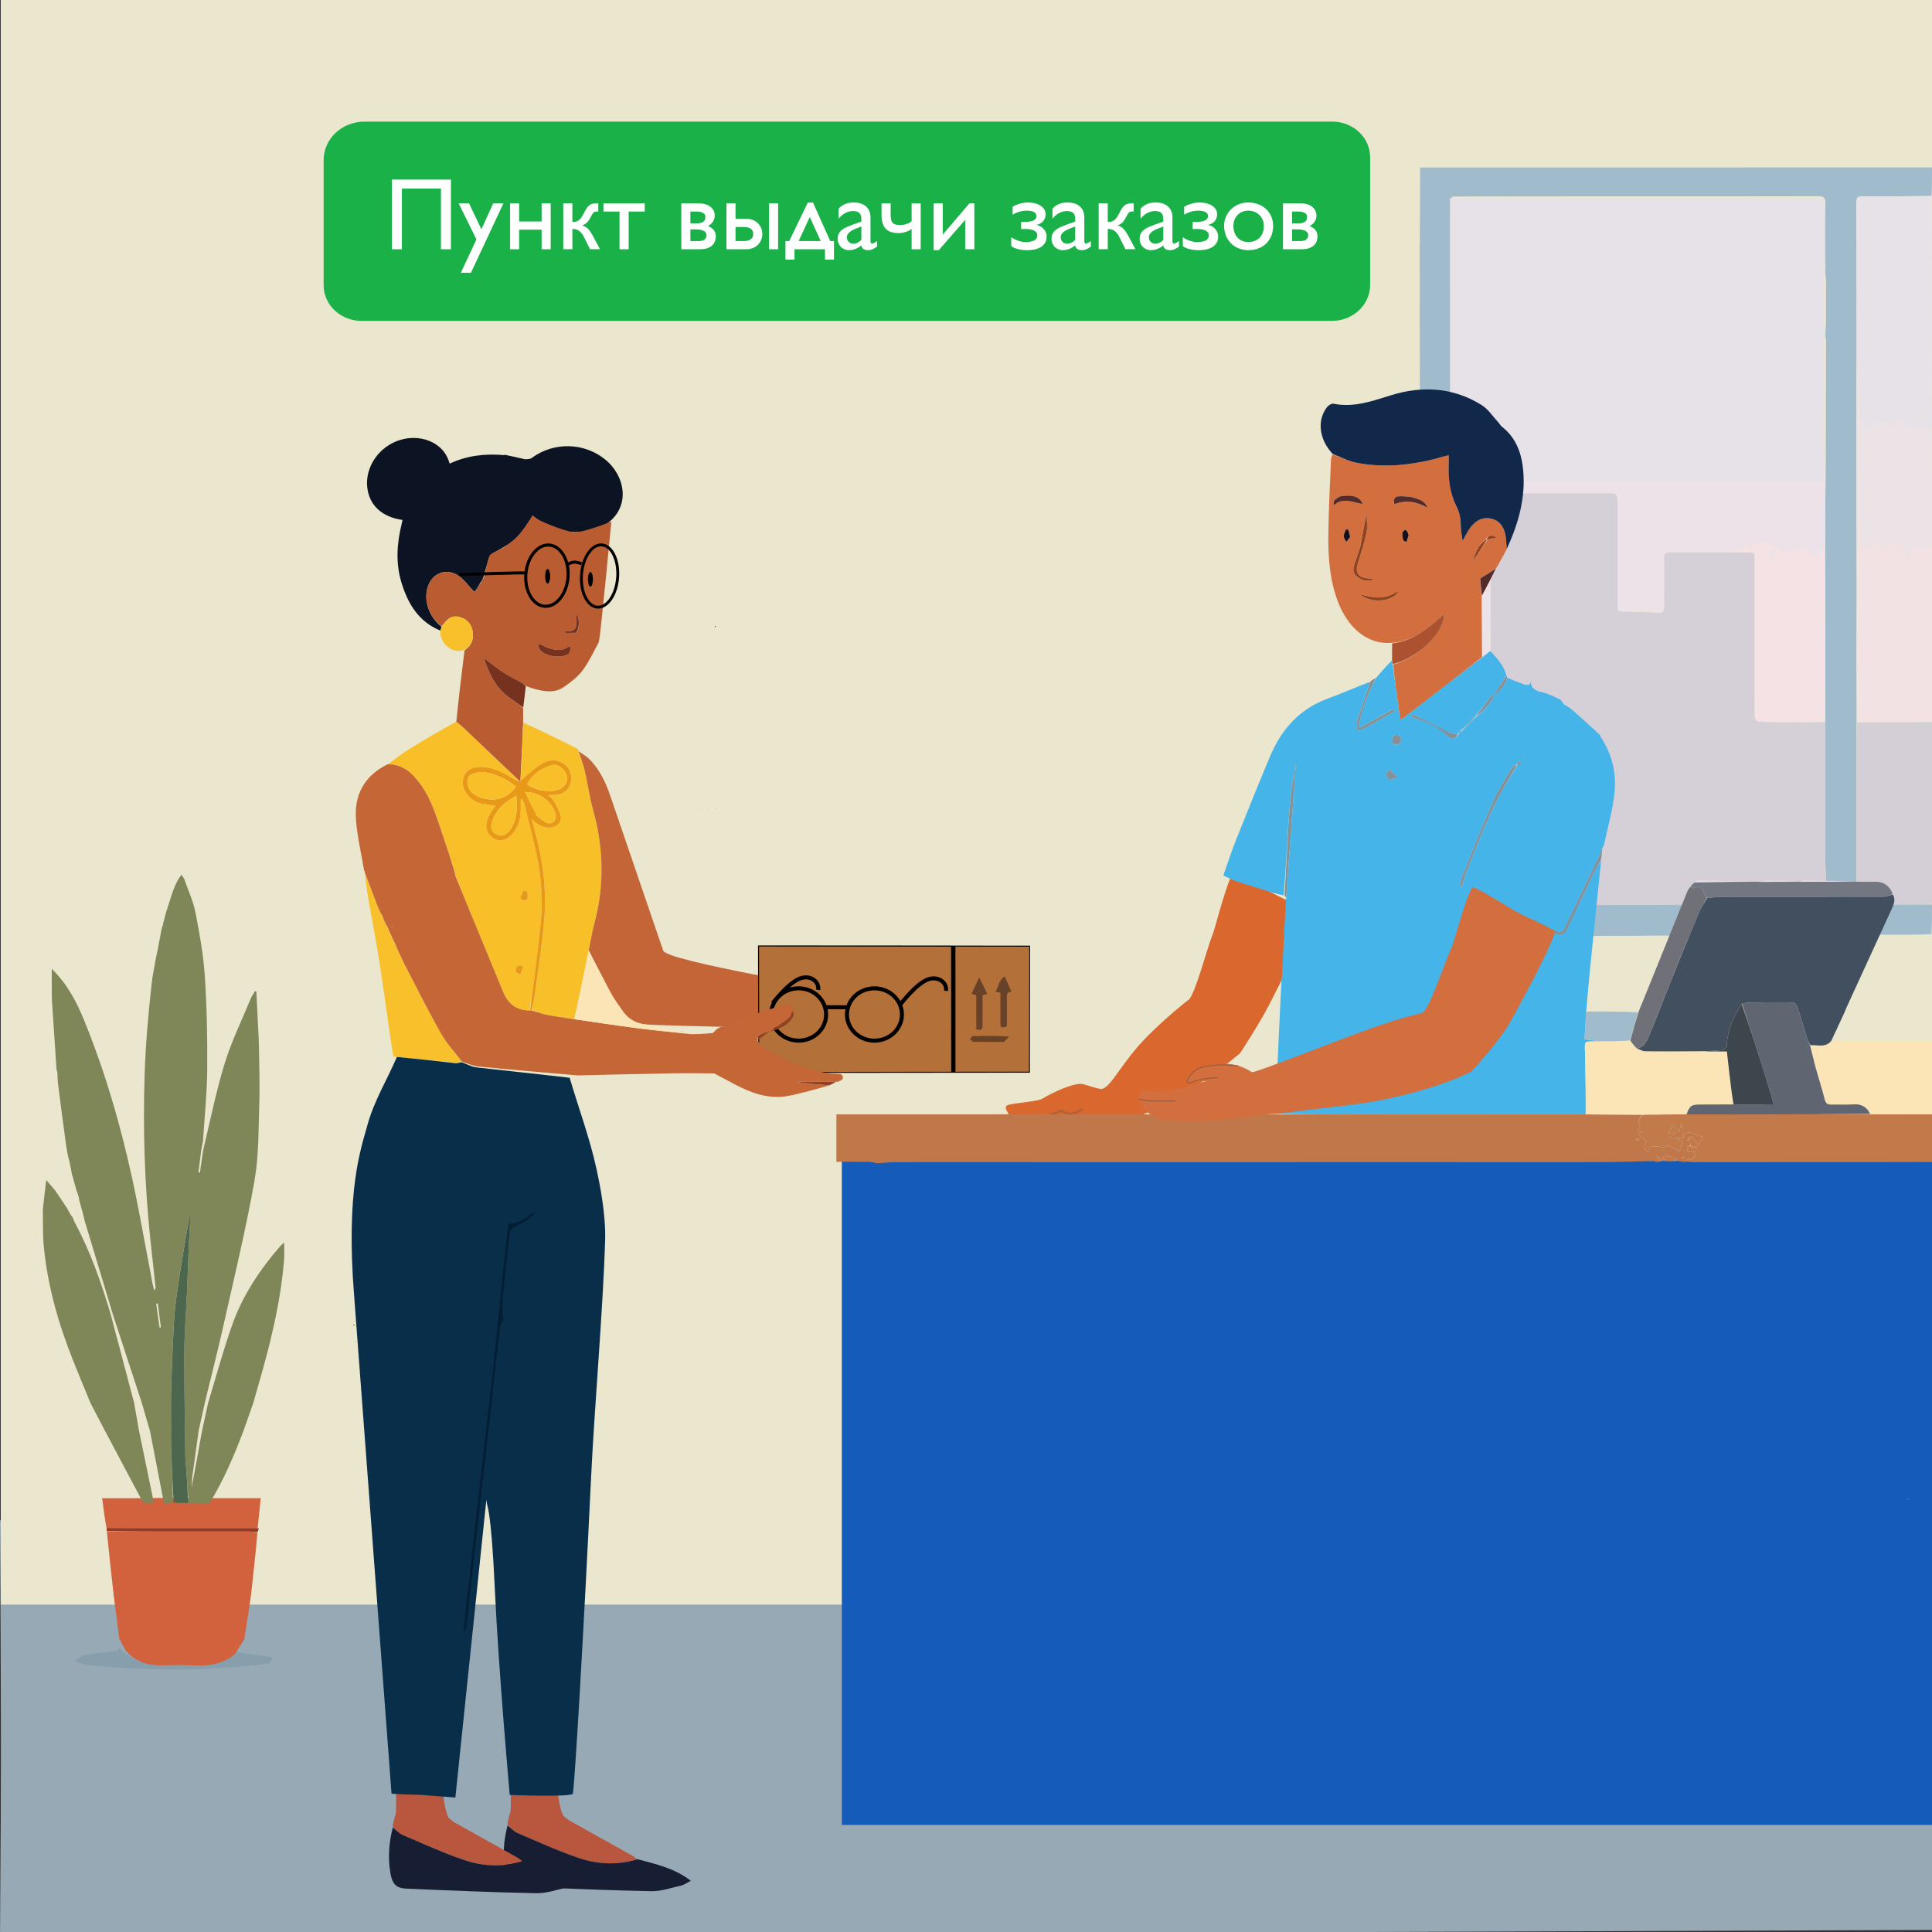 <?xml version="1.0" encoding="utf-8"?>
<!-- Generator: Adobe Adobe Illustrator 24.2.0, SVG Export Plug-In . SVG Version: 6.00 Build 0)  -->
<svg version="1.1" id="Layer_1" xmlns="http://www.w3.org/2000/svg" xmlns:xlink="http://www.w3.org/1999/xlink" x="0px" y="0px"
	 viewBox="0 0 1920 1920" style="enable-background:new 0 0 1920 1920;" xml:space="preserve">
<rect x="0" y="0" width="1920" height="1920" fill="#333333" stroke="none"/>
<style type="text/css">
	.st0{fill:#96A9B5;}
	.st1{fill:#EAE7CE;}
	.st2{fill:#A0BBCC;}
	.st3{fill:#E6E2E8;}
	.st4{fill:#D4CFD7;}
	.st5{fill:#F3E2E4;}
	.st6{fill:#ECE3E7;}
	.st7{fill:#D5CFD7;}
	.st8{fill:#ECE2E7;}
	.st9{fill:#F4E2E5;}
	.st10{fill:#D9672E;}
	.st11{fill:#D9672E;stroke:#B06038;stroke-width:2;stroke-miterlimit:10;}
	.st12{fill:#155CBA;}
	.st13{fill:#C27A4A;}
	.st14{fill:#FBE4B6;}
	.st15{fill:#F6B13F;}
	.st16{fill:#44B4E9;}
	.st17{fill:#092E49;}
	.st18{fill:#D36F3E;}
	.st19{fill:#0C1423;}
	.st20{fill:#F8BF28;}
	.st21{fill:#12284A;}
	.st22{fill:#BA5C31;}
	.st23{fill:#F8C028;}
	.st24{fill:#C46537;}
	.st25{fill:#EAE7CE;stroke:#000000;stroke-width:3;stroke-miterlimit:10;}
	.st26{fill:#C76638;}
	.st27{fill:#F8C02A;}
	.st28{fill:#AC5230;}
	.st29{fill:#77321F;}
	.st30{fill:#82919A;}
	.st31{fill:#532B2A;}
	.st32{fill:#CD8B4C;}
	.st33{fill:#B26F38;}
	.st34{fill:#668491;}
	.st35{fill:#F6B338;}
	.st36{fill:#414F5F;}
	.st37{fill:#C07749;}
	.st38{fill:#092E48;}
	.st39{fill:#5F6671;}
	.st40{stroke:#000000;stroke-width:5.176;stroke-miterlimit:10;}
	.st41{fill:#B37038;}
	.st42{fill:none;stroke:#000000;stroke-width:4;stroke-miterlimit:10;}
	.st43{fill:none;stroke:#000000;stroke-miterlimit:10;}
	.st44{fill:#674128;}
	.st45{fill:#C56636;}
	.st46{fill:#C26335;}
	.st47{fill:#914321;}
	.st48{fill:#031D35;}
	.st49{fill:#14101C;}
	.st50{fill:none;stroke:#000000;stroke-width:2.865;stroke-miterlimit:10;}
	.st51{fill:none;stroke:#000000;stroke-width:3.069;stroke-miterlimit:10;}
	.st52{fill:#E99918;}
	.st53{fill:#ACB4BB;}
	.st54{fill:#707178;}
	.st55{fill:#737781;}
	.st56{fill:#3D454D;}
	.st57{fill:#B9563E;}
	.st58{fill:#171E34;}
	.st59{fill:none;stroke:#000000;stroke-width:3;stroke-miterlimit:10;}
	.st60{fill:#1AB148;}
	.st61{fill:none;stroke:#995B3C;stroke-width:1;stroke-miterlimit:10;}
	.st62{fill:none;stroke:#995B3C;stroke-width:0.98;stroke-miterlimit:10;}
	.st63{fill:#FFFFFF;}
	.st64{fill:#879EAD;}
	.st65{fill:#D2613D;}
	.st66{fill:#8F3C2B;}
	.st67{fill:#7F8658;}
	.st68{fill:#4D664E;}
</style>
<path class="st0" d="M1920.03,1496.92c-0.2,175.83,1.59,242.74,0.58,421.06c-645.16,2.49-1271.51,4.91-1920.58,2.44
	c1.37-168.8,0.99-242.63-0.07-409.61c207.42,0.09,474.56-19.43,677.7-19.36C1097.78,1491.6,1499.91,1496.7,1920.03,1496.92z"/>
<rect x="0.75" y="-5.33" class="st1" width="1920" height="1600"/>
<g>
	<path class="st2" d="M1410.83,304.11c0.04-0.63,0.08-1.25,0.19-2.82c0-2.19-0.07-3.45-0.14-4.71c0.02-0.64,0.04-1.28,0.1-2.96
		c-0.04-16.8-0.12-32.56-0.19-48.32c0.05-0.63,0.09-1.26,0.2-2.92c0.15-26,0.24-50.97,0.32-75.95c0,0-0.04-0.04,0.55,0
		c67.39,0.04,134.19,0.03,200.99,0.02c102.39-0.02,204.77-0.04,307.16-0.06c0,9.19,0,18.39-0.59,28.16
		c-23.26,0.59-45.93,0.72-68.6,0.49c-4.72-0.05-5.99,1.42-5.98,6.03c0.18,52.21,0.17,104.41,0.17,157.2
		c-0.04,11.39-0.06,22.2-0.06,33.01c0.02,68.8,0.04,137.59,0.04,206.98c-0.01,40.2,0.01,79.81,0.02,120
		c-0.04,58.38,0.03,116.17-0.2,173.96c-0.02,5.74,1.94,6.91,7.19,6.85c22.66-0.25,45.33-0.11,67.99-0.12c0,9.61,0,19.22-0.59,29.41
		c-14.1,0.58-27.62,0.59-41.14,0.57c-56.15-0.07-381.29,1.86-437.32,1.37c-2.5-5.92-0.16-27.73-0.3-32.32
		c12.99-0.42,308.44,1.13,320.9,1.03c17.44-0.15,34.89-0.04,52.44-0.04c0.34-4.69,0.93-8.77,0.86-12.83
		c-0.23-13.58-0.87-27.16-1.02-40.74c-0.19-17.28-0.06-34.57-0.03-51.85c0.02-7.63,0.18-15.26,0.22-22.89
		c0.03-7.16,0-14.31-0.03-21.47c-0.05-10.48-0.13-20.95-0.16-32.02c0.05-7.67,0.07-14.75,0.24-22c0.2-0.31,0.31-0.48,0.28-0.59
		c-0.09-0.27-0.26-0.52-0.4-1.36c-0.01-23.43-0.01-46.29,0.13-69.31c0.04-0.57-0.06-0.96-0.15-1.83c0.01-1.73,0-2.99,0.15-4.42
		c0.05-0.57-0.05-0.96-0.14-1.79c0.01-1.3,0.01-2.17,0.16-3.2c0.05-0.57-0.05-0.97-0.14-1.74c0-0.86-0.02-1.36,0.11-2.02
		c0.19-0.31,0.31-0.48,0.27-0.59c-0.1-0.27-0.27-0.51-0.4-1.34c-0.03-22.67-0.07-44.76-0.09-67.25c0.01-0.93-0.02-1.47-0.01-2.48
		c0.02-1.44,0-2.41,0.02-3.82c0.01-1.37,0-2.28-0.01-3.53c-0.01-0.55-0.03-0.77-0.03-1.57c0.01-13.51,0-26.44,0.28-39.79
		c0.32-12.25,0.35-24.07,0.38-35.89c0.11-37.79,0.23-75.57,0.29-113.36c0-1.8-0.6-3.59-0.9-5.91c0.22-3.92,0.43-7.32,0.75-11.29
		c0.12-14.51,0.19-28.44,0.11-42.37c-0.02-3.21-0.55-6.42-0.83-10.02c0-0.91-0.01-1.44,0.21-2.3c0.06-2.65-0.12-4.96-0.26-7.85
		c0.04-19.54-0.13-38.5,0.18-57.45c0.09-5.38-1.26-7.11-6.93-7.09c-64.98,0.2-129.96,0.12-194.94,0.11c-18.23,0-36.45,0-54.68,0.02
		c-27.92,0.03-55.84,0.07-84.05,0.08c-0.3-0.03-0.9,0.01-1.37-0.02c-1.42-0.01-2.36,0.01-3.8-0.01c-1.83,0-3.16,0.03-4.99,0.03
		c-1.84-0.01-3.18,0.03-5.05,0.02c-2.67,0-4.81,0.04-7.48,0.04c-2.68-0.04-4.83-0.02-7.46,0.09c-0.94,2.44-1.79,4.78-1.81,7.12
		c-0.12,11.61-0.03,23.23-0.02,34.84c0.11,80.77,0.28,161.54,0.31,242.31c0.02,36.43-0.96,450.37-0.96,450.37l-29.72-0.16
		c0,0-0.17-404.48-0.25-426.92c0.03-0.66,0.06-1.32,0.15-3.03c0.08-36.01,0.15-70.96,0.11-105.92
		C1411.06,364.02,1410.92,334.07,1410.83,304.11z"/>
	<path class="st3" d="M1845.05,357.71c-0.04-52.21-0.02-104.41-0.2-156.62c-0.02-4.61,1.26-6.07,5.98-6.03
		c22.67,0.23,45.34,0.1,68.6,0.1c0.59,68.78,0.59,137.57,0.09,206.93c-3.25,0.58-6.32-0.23-8.7,0.72
		c-5.75,2.29-9.95,8.93-17.74,5.79c3.28,2.19,5.26,9.21,10.25,2.33c0.98,1,1.96,2,2.95,3.39c0.45,1.15,0.88,1.91,1.32,2.66
		c0.39-0.6,0.78-1.21,1.64-1.81c1.41,0,2.34,0,3.13,0.35c0.37,1.37,0.88,2.39,1.59,3.75c0.86,0.76,1.53,1.18,2.19,1.6
		c0.16-1.21,0.85-2.69,0.4-3.6c-1.99-3.97-1.06-5.89,3.46-5.85c0,5.03,0,10.06-0.44,15.73c-1.81,0.96-3.18,1.29-4.55,1.61
		c0.19-0.58,0.38-1.17,0.57-1.75c-1.72-0.94-3.9-3.09-5.08-2.63c-7.94,3.04-13.2-1.66-18.37-6.04c-3.31-2.81-7.53-2.57-9.57,1.31
		c-0.77,1.47-1.86,2.78-2.87,4.27c-5.65-5.37-11.25-5.39-17.24-2.81c-0.41-0.71-0.77-1.09-1.12-1.47c-0.2,0.24-0.41,0.48-0.61,0.72
		c0.6,0.36,1.19,0.72,1.7,1.49c-1.79,1.75-3.49,3.09-5.81,4.9c-3.39-5.36-6.37-10.05-9.57-15.1c0.38-2.7,1.39-6.13,1.25-9.5
		c-0.44-10.35-1.29-20.67-2.04-31C1845.91,366.65,1845.45,362.18,1845.05,357.71z M1901.74,418.68c0.28-0.65,0.56-1.3,0.84-1.95
		c-0.69-0.08-1.39-0.16-2.08-0.23C1900.68,417.16,1900.87,417.83,1901.74,418.68z"/>
	<path class="st4" d="M1920,898.38c-22.67,0.59-45.33,0.45-67.99,0.7c-5.25,0.06-7.22-1.11-7.19-6.85
		c0.23-57.79,0.16-115.58,0.68-174.02c4.57-0.61,8.65-0.54,12.73-0.54c20.59,0.02,41.19,0.02,61.78,0.03
		C1920,777.73,1920,837.76,1920,898.38z"/>
	<path class="st5" d="M1920,717.11c-20.59,0.58-41.19,0.58-61.78,0.56c-4.08,0-8.16-0.07-12.71-0.05
		c-0.5-39.55-0.52-79.16-0.18-119.76c0.55-3.24,0.9-5.51,0.9-7.77c0.04-21.87,0.01-43.74,0.05-65.61c0-1.97,0.38-3.94,0.59-5.91
		c0.63,0.06,1.26,0.12,1.89,0.18c0,5.78-0.15,11.56,0.04,17.34c0.26,7.85,3.15,9.51,11.03,6.31c-0.34-0.91-0.69-1.83-1.01-2.76
		c-0.38-1.1-0.74-2.22-1.12-3.39c5.89-0.92,6.77,0.17,7.32,9.33c3.99-1.9,7.52-4.36,11.4-5.21c4.04-0.88,8.42-0.2,13.23-0.2
		c1.33,2.8,3.34,7.02,4.94,11.32c-1.73,1.75-3.04,3.42-4.35,5.09c0.51,0.34,1.03,0.69,1.54,1.03c2.65-1.02,5.36-2,3.7-6.22
		c2.14-3.35,3.8-6.67,4.84-8.73c3.03,0.8,6.52,2.39,10.04,2.45c3.2,0.05,6.43-1.56,9.65-2.44C1920,600.63,1920,658.58,1920,717.11z"
		/>
	<path class="st6" d="M1920,542.1c-3.22,1.47-6.45,3.08-9.65,3.03c-3.52-0.06-7.01-1.65-10.04-2.45c-1.03,2.06-2.7,5.38-4.84,8.73
		c-2.48-4.2-4.49-8.42-5.82-11.22c-4.82,0-9.19-0.68-13.23,0.2c-3.88,0.84-7.41,3.31-11.4,5.21c-0.55-9.16-1.44-10.25-7.32-9.33
		c0.39,1.17,0.74,2.28,1.12,3.39c0.32,0.93,0.67,1.85,1.01,2.76c-7.88,3.2-10.77,1.54-11.03-6.31c-0.19-5.77-0.04-11.56-0.04-17.34
		c-0.63-0.06-1.26-0.12-1.89-0.18c-0.21,1.97-0.58,3.94-0.59,5.91c-0.04,21.87-0.01,43.74-0.05,65.61c0,2.26-0.35,4.52-0.87,7.18
		c-0.36-68.4-0.38-137.2-0.4-205.99c0-10.81,0.02-21.62,0.06-33.01c0.43,3.89,0.9,8.37,1.22,12.85c0.75,10.33,1.61,20.66,2.04,31
		c0.14,3.38-0.87,6.8-1.25,9.5c3.2,5.05,6.18,9.75,9.57,15.1c2.32-1.82,4.02-3.15,5.81-4.9c6.03-3.32,11.63-3.3,17.27,2.07
		c1.02-1.49,2.1-2.8,2.87-4.27c2.04-3.88,6.26-4.11,9.57-1.31c5.17,4.38,10.43,9.08,18.37,6.04c1.18-0.45,3.36,1.69,5.08,2.63
		c-0.19,0.58-0.38,1.17-0.57,1.75c1.37-0.32,2.74-0.65,4.55-1.03C1920,465.62,1920,503.57,1920,542.1z"/>
	<path class="st3" d="M1912.5,415.18c-0.94,0-1.88,0-3.51-0.28c-1.38-0.51-2.06-0.74-2.74-0.97c-0.98-1-1.96-2-2.94-2.99
		c-4.99,6.87-6.97-0.15-10.25-2.33c7.79,3.14,11.99-3.5,17.74-5.79c2.38-0.95,5.45-0.14,8.7-0.13c0.49,2.55,0.49,5.11,0.49,8.21
		c-4.52,0.51-5.45,2.43-3.46,6.4c0.45,0.9-0.24,2.38-0.4,3.6c-0.67-0.42-1.33-0.83-2.2-2.01
		C1913.33,417.12,1912.91,416.15,1912.5,415.18z"/>
	<path class="st7" d="M1482.66,736.42c0.74-1.63-1.45-109.33-1.45-109.33s-0.74-1.47-1.1-3.11c0.37-6.02,1.05-11.13,1.07-16.24
		c0.1-35.81,0.06-71.61,0.06-107.42c0-9.63,0.44-10.09,10.24-10.1c19.14-0.02,38.28,0,57.41,0c17.15,0,34.3,0.16,51.45-0.11
		c5.44-0.08,7.29,1.73,7.23,7.2c-0.24,20.84-0.1,41.68-0.1,62.52c0,14.1,0.08,28.21-0.06,42.31c-0.04,3.8,0.84,5.64,5.16,5.69
		c11.87,0.12,23.74,0.57,35.6,1.15c4.47,0.22,5.71-1.56,5.66-5.81c-0.19-15.98,0.09-31.96-0.18-47.94c-0.08-4.94,1.47-6.43,6.4-6.39
		c23.31,0.21,46.63,0.08,70.52,0.08c1.41,0.01,2.24,0.01,3.07,0.02c11.25,0.09,10.07-1.17,10.08,9.97c0.02,44.15,0,88.29,0,132.44
		c0,7.08-0.16,14.17,0.15,21.23c0.07,1.57,1.73,4.27,2.85,4.38c6.35,0.59,12.76,0.65,19.14,0.69c15.98,0.09,31.96,0.08,47.94,0.11
		c0.07,10.48,0.14,20.95,0.19,31.43c0.03,7.16,0.06,14.31,0.03,21.47c-0.04,7.63-0.2,15.26-0.22,22.89
		c-0.04,17.28-0.16,34.57,0.03,51.85c0.15,13.58,0.79,27.16,1.02,40.74c0.07,4.06-0.53,8.14-0.86,12.83
		c-17.56,0-52.44,0.04-52.44,0.04l-243.9,0.59c0,0-34.4-0.59-51.29-0.8c1.21-13.38,2.35-26.77,3.66-40.15
		c1.89-19.38,3.9-38.75,5.87-58.12c1.36-13.39,2.75-26.78,4.14-40.17c0.36-3.49,0.74-6.98,1.16-11.5
		C1481.71,744.03,1482.19,740.23,1482.66,736.42z"/>
	<path class="st8" d="M1730.01,548.92c-23.31,0.01-46.63,0.14-69.94-0.07c-4.93-0.05-6.48,1.44-6.4,6.39
		c0.27,15.98-0.01,31.96,0.18,47.94c0.06,4.92-1.61,6.52-8.01,5.56c-10.21-1.53-20.56-2.04-30.84-1.03
		c-6.43,0.63-7.62-1.15-7.58-5.57c0.14-14.1,0.06-28.21,0.06-42.31c0-20.84-0.14-41.68,0.1-62.52c0.06-5.47-1.79-7.28-7.23-7.2
		c-17.15,0.26-34.3,0.11-51.45,0.11c-19.14,0-38.28-0.02-57.41,0c-9.81,0.01-10.24,0.47-10.24,10.1c0,34.65,0.16,397.65,0.16,397.65
		l-39.26,0.36c0,0,1.62-404.22,1.62-453.43c4.13,4.55-0.58,10.96,5.73,16.24c0-2.55-0.19-3.56,0.03-4.47
		c1.28-5.12-0.12-11.08,4.74-15.11c1.76-1.46,3.54-2.95,4.99-4.69c1.63-1.95,2.91-4.19,4.34-6.3c0.87,0.48,0.55,0.31,1.42,0.79
		c-0.69,1.54-1.51,3.04-2.05,4.63c-1.4,4.15,1.98,8.5,6.02,7.82c4.25-0.72,8.48-1.52,12.32-2.21c1.65,2.9,2.83,4.98,4.07,7.17
		c4.6-3.94,8.49-6.69,13.93-2.32c2.69,2.17,6.13,3.31,9.18-0.65c1.64-2.13,4.34-3.44,6.71-5.23c1.22,1.51,2.34,2.88,3.46,4.26
		l0.79-1.99c3.93,1.03,7.86,2.05,12.59,3.28c8.21-3.6,16.98-5.02,23.15,5.7c2.23-2.35,3.77-3.98,5.42-5.71
		c3.79,5.08,1.31,13.63,10.07,14.24c2.82-12.43,11.36-17.64,19.93-14.43c4.72-1.9,7.75-3.32,10.95-4.13
		c0.36-0.09,1.6,3.27,2.42,5.02c5.75-0.25,10.15-2.47,9.17-10.45c4.73,8.29,4.73,8.4,13.41,8.77c2.91,0.12,6.55-1.66,8.65-0.45
		c8.03,4.6,5.59-1.55,5.75-4.99c2.11,0.18,4.15,0.35,6.76,0.57c-1.27,1.56-2.27,2.79-3.59,4.42c8.01,1.62,14.09-1.36,18.99-5.53
		c0.74,2.94,0.91,6.57,1.84,6.78c4.56,1.01,9.33,1.12,15.58,1.69c0.08,0.37,0.22,2.71,1.14,4.7c0.83,1.82,2.23,3.74,3.91,4.64
		c0.8,0.43,3.55-1.08,4.12-2.32c1.03-2.2,1.08-4.86,1.81-8.78c1.24,2.58,1.87,4.32,2.87,5.81c0.79,1.17,2.04,2.02,3.09,3.02
		c0.83-1.04,2.34-2.07,2.36-3.13c0.08-4.49,1.62-8.25,6.26-8.64c4.88-0.42,10.92-3.19,13.99,3.81c0.1,0.23,0.74,0.23,1.42,0.41
		c0.28-1.44,0.55-2.84,0.81-4.21c8.44,0.6,1.48,8.1,5.67,10.92c2.73-1.89,5.54-5.45,8.28-5.4c6.16,0.12,9.36-1.45,8.35-9.14
		c2.32,1.65,4.08,2.27,4.8,3.51c4.25,7.3,10.03,7.16,16.64,3.85c0.37-0.18,0.81-0.2,1.2-0.35c3.67-1.41,6.06-0.57,6.71,3.65
		c1.01,6.51,7.53,4.59,11.1,7.18c1.44-2.29,2.9-4.57,4.31-6.87c0.43-0.71,0.55-1.7,1.13-2.2c1.11-0.96,2.45-1.65,3.69-2.46
		c0.52,1.4,1.51,2.82,1.45,4.19c-0.09,1.94-0.94,3.85-1.88,7.27h18.87c0,0.03-0.04,1.18,0.01,2.33c0.39,9.85,0.8,19.69,1.2,29.54
		c0.01,12.93,0.02,25.85-0.18,39.5c-0.07,1.07,0.07,1.42,0.21,1.77c0.01,0.91,0.03,1.83-0.29,3.45c-0.14,1.82,0.06,2.94,0.25,4.05
		c0.02,0.53,0.04,1.07-0.3,2.34c-1.64,3.91-3.11,7.01-4.16,10.25c-1.77,5.46-6.69,1.26-9.52,3.32c-1.2-1.67-2.28-3.44-3.62-4.99
		c-1.34-1.55-2.74-3.67-4.46-4.09c-1.77-0.43-4.14,0.6-5.92,1.57c-1.31,0.72-2.11,2.39-2.17,2.47c-5.39-0.37-9.64-0.65-14.17-0.96
		c-2.77-1.8-6.4-4.06-9.94-6.47c-6.86-4.67-8.69-4.45-13.69,1.79c-1.5-1.26-2.99-2.53-5.4-4.56v7.13c-2.44-2.09-4.07-3.48-6.76-5.79
		C1732.31,543.22,1731.16,546.07,1730.01,548.92z"/>
	<path class="st9" d="M1730.58,548.93c0.58-2.86,1.73-5.7,3.13-9.18c2.69,2.31,4.33,3.7,6.76,5.79c0-2.64,0-4.26,0-7.13
		c2.41,2.03,3.91,3.3,5.4,4.56c5-6.24,6.84-6.46,13.69-1.79c3.53,2.4,7.16,4.67,9.94,6.47c4.53,0.31,8.78,0.6,14.17,0.96
		c0.06-0.08,0.85-1.75,2.17-2.47c1.78-0.98,4.15-2,5.92-1.57c1.72,0.42,3.13,2.54,4.46,4.09c1.34,1.55,2.42,3.32,3.62,4.99
		c2.82-2.06,7.75,2.14,9.52-3.32c1.05-3.24,2.52-6.34,4.13-9.85c0.38,21.75,0.42,43.84,0.41,66.89c-0.03,1.21,0,1.46,0.02,1.72
		c0.02,0.49,0.04,0.99,0,2.24c-0.03,1.01,0,1.27,0.03,1.52c0,0.87,0,1.73-0.05,3.41c-0.02,1.07,0,1.32,0.03,1.58
		c0,1.26,0.01,2.52-0.03,4.64c-0.02,1.11,0.01,1.36,0.04,1.62c0,22.85,0.01,45.71-0.03,69.52c-0.02,1.22,0,1.47,0.02,1.73
		c-0.02,7.08-0.04,14.16-0.09,21.83c-16.01,0.56-31.99,0.58-47.97,0.48c-6.39-0.04-12.79-0.1-19.14-0.69
		c-1.12-0.1-2.78-2.81-2.85-4.38c-0.31-7.07-0.15-14.15-0.15-21.23c0-44.15,0.03-88.29,0-132.44c-0.01-11.14,1.18-9.88-10.08-9.97
		C1732.82,548.94,1731.99,548.94,1730.58,548.93z M1758.22,555.52c7.98,0.97,3.14-6.04,6.39-8.7
		C1757.96,546.74,1756.74,549.92,1758.22,555.52z"/>
	<path class="st9" d="M1813.85,537.25c-0.22-0.63-0.42-1.75-0.31-3.11C1813.85,534.84,1813.86,535.81,1813.85,537.25z"/>
	<path class="st7" d="M1814.1,623.91c-0.18-0.08-0.2-0.34-0.2-0.97C1814.04,622.95,1814.14,623.35,1814.1,623.91z"/>
	<path class="st7" d="M1814.09,617.66c-0.18-0.09-0.2-0.34-0.19-0.98C1814.04,616.7,1814.14,617.1,1814.09,617.66z"/>
	<path class="st7" d="M1814.11,612.67c-0.18-0.09-0.21-0.34-0.2-0.98C1814.06,611.7,1814.16,612.1,1814.11,612.67z"/>
	<path class="st7" d="M1814.09,695.17c-0.17-0.09-0.19-0.34-0.17-0.98c0.18-0.13,0.35,0.12,0.44,0.4
		C1814.4,694.69,1814.29,694.86,1814.09,695.17z"/>
	<path class="st7" d="M1814.08,608.91c-0.17-0.09-0.2-0.34-0.18-0.97c0.18-0.13,0.35,0.12,0.45,0.38
		C1814.39,608.43,1814.27,608.6,1814.08,608.91z"/>
	<path class="st9" d="M1813.86,529.9c-0.15-0.02-0.29-0.37-0.24-0.86C1813.83,529.13,1813.85,529.35,1813.86,529.9z"/>
	<path class="st6" d="M1901.4,418.59c-0.53-0.76-0.72-1.43-0.91-2.1c0.69,0.08,1.39,0.16,2.08,0.23
		C1902.3,417.38,1902.02,418.03,1901.4,418.59z"/>
	<path class="st6" d="M1906.26,414.33c0.67-0.17,1.35,0.06,2.26,0.57c-0.16,0.89-0.55,1.49-0.94,2.09
		C1907.14,416.23,1906.71,415.48,1906.26,414.33z"/>
	<path class="st6" d="M1912.35,415.53c0.56,0.62,0.97,1.6,1.39,2.99C1913.23,417.91,1912.72,416.89,1912.35,415.53z"/>
	<path class="st6" d="M1862.45,421.1c-0.54-0.03-1.14-0.39-1.73-0.75c0.2-0.24,0.41-0.48,0.61-0.72
		C1861.68,420.01,1862.04,420.39,1862.45,421.1z"/>
	<path class="st6" d="M1894.59,551.52c2.55,4.12-0.16,5.1-2.81,6.12c-0.51-0.34-1.02-0.69-1.54-1.03
		C1891.55,554.94,1892.86,553.27,1894.59,551.52z"/>
	<path class="st8" d="M1652.24,439.08c-0.98-0.85-1.58-1.53-2.19-2.21c0.32-0.4,0.65-0.8,0.97-1.2c1.76,1.23,3.52,2.46,5.29,3.7
		c-0.29,0.46-0.58,0.92-0.86,1.38C1654.5,440.24,1653.56,439.74,1652.24,439.08z"/>
	<path class="st8" d="M1674.81,442.05c0.71-0.76,1.69-1.25,2.66-1.75c0.17,0.52,0.34,1.03,0.51,1.55
		C1677.01,442,1676.04,442.16,1674.81,442.05z"/>
	<path class="st3" d="M1810.34,393.64c0.3-0.72,0.68-1.1,1.05-1.49c0.26,0.47,0.53,0.95,0.79,1.42
		C1811.59,393.7,1811,393.84,1810.34,393.64z"/>
	<path class="st8" d="M1780.05,447.03c0.17,0.43,0.08,0.85-0.02,1.28C1779.95,447.88,1779.87,447.45,1780.05,447.03z"/>
	<path class="st8" d="M1757.97,555.13c-1.24-5.21-0.02-8.39,6.64-8.32C1761.36,549.47,1766.2,556.49,1757.97,555.13z"/>
	<rect x="1441" y="196.95" class="st3" width="372" height="282"/>
</g>
<path class="st10" d="M1309.11,907.84c0,0-18.89-8.87-25.97-11.56c-18.44-7-38.4-21.22-56.72-28.48
	c-4.66-1.85-19.42,56.85-21.41,61.3c-4.75,10.6-17.73,61.15-24.18,64.82c-1.95,1.11-22.12,17.54-39.45,34.79
	c-26.02,25.91-36.16,50.2-45.72,53.32c-3,0.98-15.33-3.74-19.54-4.67c-7.97-1.76-29.16,7.72-40.22,14.52
	c-4.27,2.62-27.81,4.43-33.38,5.99c-7.09,1.99,0.73,8.78-0.23,9.58c-4.62,3.83,30.38-0.34,28.47,0.08l33.75,9.54
	c10.84-3.32,34.81,2.87,56.09-3.93c55.5-17.75,111.85-66.55,111.85-66.55s19.9-30.38,29.12-48.64
	C1304.43,912.96,1309.11,907.84,1309.11,907.84z"/>
<path class="st11" d="M1075.9,1101.89c-3.15,2.12-6.55,4.04-10.29,4.65s-7.92-0.31-10.27-2.83c-5.09,1.75-10.18,3.5-15.27,5.26"/>
<rect x="836.6" y="1153.6" class="st12" width="1194" height="660"/>
<path class="st13" d="M2030,1154.39c-115.45,0.57-230.9,0.55-346.35,0.52c-2.08,0-4.16-0.06-6.8-0.53c-0.08-1.24,0.41-2.03,0.9-2.82
	c2.69,2.09,4.19-0.33,6.07-1.44c0.06,0.14,0.44,0.15,0.44,0.15s-0.49-0.3-0.43-0.75c0.32-2.04,0.58-3.63,0.75-4.74
	c-2.98,0-5.33,0.62-6.91-0.22c-1.02-0.55-1.06-3.21-1.14-4.95c-0.01-0.24,2.26-0.59,3.62-0.63c0.4,0.58,0.72,0.83,1.17,1.38
	c1.85,0.47,3.61,0.55,5.38,0.62c-0.08-0.54-0.16-1.07-0.24-1.61c-1.74,0.2-3.48,0.39-5.37,0.33c-0.41-0.58-0.72-0.82-1.04-1.44
	c-0.4-2.65-0.85-4.85-1.31-7.04c0,0,0,0,0.2-0.36c2.82-3.25,3.4-0.61,4.51,1.14c1.14,1.79,2.55,3.4,4.36,5.78
	c1.81-3.67,2.88-5.84,4.04-8.18c-3.15-0.96-6.21-1.54-8.96-2.79c-5.79-2.62-7.77-1.94-10.33,5.05c-0.4-5.6-0.72-10.21-1.05-14.82
	c-0.28,0.01-0.56,0.02-0.83,0.03c-0.51,2.08-1.03,4.15-1.96,7.93c-2.83-2.85-4.74-4.78-6.95-7.01c-0.19,1.26-0.34,2.24-0.5,3.22
	c-0.01,0-0.02,0.02-0.41,0.1c-1.2,1.74-2,3.4-3.15,5.79c2.79-1.14,4.53-1.84,6.27-2.55c0.37,0.51,0.74,1.02,1.11,1.53
	c-1.8,1.46-3.59,2.93-6.63,5.4c4.75-0.32,8.21-0.56,11.67-0.8c0,0.36,0.01,0.73,0.01,1.09c-0.82,0.47-1.63,0.94-2.6,1.48
	c2.21,0.48,4.2,0.91,5.33,1.16c-1.67,4-3.03,7.24-4.1,9.8c-4-2.18-7.96-4.35-10.49-5.72c-2.9,0.83-4.89,2.08-6.54,1.74
	c-5.65-1.17-11.19-2.92-14.34,3.88c-7.76-3.07-2.07-6.9-1-10.46c0.14-0.06,0.15-0.44,0.15-0.44s-0.31,0.48-0.76,0.47
	c-2.89-2.11-5.32-4.2-7.94-6.46c1.47-0.7,2.44-1.16,3.91-1.86c-1.78-0.9-3.03-1.53-3.99-2.02c0.76-1.52,2.55-3.65,2.09-4.41
	c-2.92-4.8-0.47-7.97,3.23-11.23c14.53-0.17,28.48-0.24,43.07-0.27c24.52,0.05,48.4,0.11,72.28,0.08
	c36.75-0.04,73.5-0.14,110.85-0.16c57.3,0.06,114.02,0.09,170.73,0.11C2030,1122.92,2030,1138.36,2030,1154.39z"/>
<path class="st14" d="M2030,1106.89c-56.71,0.57-113.43,0.54-170.94,0.13c-4.15-7.53-9.78-10.02-17.53-9.46
	c-7.03,0.5-14.12,0.01-21.17,0.21c-3.83,0.11-5.89-0.84-6.95-5.07c-2.72-10.85-6.26-21.49-9.21-32.28
	c-1.95-7.11-3.46-14.35-4.61-21.49c7.29-0.6,14.83,2.47,20.26-4.2c56.15,0.07,112.29,0.15,168.44,0.22
	c13.52,0.02,27.03,0,41.14,0.01C2030,1058.74,2030,1082.52,2030,1106.89z"/>
<path class="st15" d="M1894.22,1490c0.73-0.27,1.92-0.53,3.2-0.4C1896.56,1490,1895.62,1490,1894.22,1490z"/>
<path class="st16" d="M1521.08,677.44c0.69,7.13,5.21,9.24,11.71,10.57c6.09,1.25,11.77,4.52,18.13,7.34
	c1.28,1.73,2.05,3.03,3.21,4.54c2.81,1.8,5.47,3.12,7.64,5.01c9.48,8.28,18.83,16.72,28.28,25.54c0.42,1.17,0.71,1.96,1.16,2.64
	c10.79,16.61,15.23,35.27,13.29,54.49c-1.75,17.34-6.74,34.35-10.36,51.49c-0.25,1.17-0.97,2.24-1.83,3.65
	c-1.4,3.18-2.22,6.18-3.54,8.93c-10.71,22.44-21.56,44.82-32.27,67.26c-3.99,8.36-4.43,8.6-13.11,5.06
	c-1.17-0.48-2.71-0.07-4.08-0.07c-0.05,0.59-0.1,1.18-0.14,1.77c3.69,1.12,7.32,2.7,11.09,3.15c1.81,0.22,4.91-1.19,5.66-2.72
	c9.64-19.73,18.9-39.64,28.39-59.45c1.95-4.08,4.44-7.9,6.75-11.3c-0.3,4.03-0.68,7.52-1.04,11.01
	c-1.38,13.39-2.77,26.78-4.14,40.17c-1.97,19.37-3.98,38.74-5.87,58.12c-1.31,13.37-2.44,26.76-3.69,40.72
	c-0.56,9.64-1.09,18.7-1.61,27.59c6.41,0.72,11.44,1.28,15.89,1.9c-2.85,0.08-5.13,0.1-7.4,0.11c-8.17,0.05-8.27,0.05-8.13,7.95
	c0.39,21.49,0.87,42.97,0.72,64.52c-78.84,0.1-157.08,0.16-235.33,0.13c-24.33-0.01-48.67-0.24-72.97-0.94
	c0.79-21.37,5.6-127.61,6.12-132.75c0.8-7.86,0.99-15.78,1.4-23.67c1-19.31,1.98-38.63,3.17-58.38c3.36-44.81,6.51-89.2,9.66-133.58
	c-8.71,43.37-8.05,87.61-12.17,131.49c-3.68-0.74-6.92-1.37-10.06-2.34c-12.8-3.93-25.57-7.97-38.36-11.97
	c-3.56-1.64-7.11-3.29-11.53-5.33c4.14-11.69,7.84-23.33,12.34-34.65c11.14-27.99,22.42-55.93,34.08-83.71
	c11.34-27.02,29.48-47.35,57.82-57.65c13.65-4.96,26.9-11.02,40.8-16.17c0.21,1.41-0.01,2.42-0.34,3.39
	c-4.18,12.34-8.52,24.63-12.43,37.05c-0.64,2.03,0.59,4.66,0.96,7.01c2.26-0.42,4.81-0.31,6.74-1.34
	c7.32-3.91,14.43-8.2,21.63-12.32c2.9-1.66,5.84-3.25,8.76-4.88c-0.39-0.72-0.78-1.43-1.17-2.15
	c-11.04,6.04-22.09,12.09-33.13,18.13c-0.64-0.28-1.29-0.57-1.93-0.85c2.47-8.87,4.44-17.91,7.57-26.54
	c2.74-7.56,6.78-14.64,10.25-21.94c4.94-5.73,9.88-11.45,15.35-16.78c0.69,1.33,0.86,2.26,0.93,3.73c2.46,18.3,5.01,36.08,7.7,54.75
	c2.36-1.49,3.6-2.14,4.69-2.98c15.13-11.68,30.22-23.42,45.37-35.08c10.34-7.96,20.77-15.81,31.15-23.71
	c2.56-2.01,5.12-4.02,8.22-6.46c6.46,7.28,13.26,14.01,15.94,24.22c-4.07,6.43-7.84,12.14-11.61,17.85c0.49,0.35,0.98,0.7,1.47,1.05
	c3.81-5.37,9.91-9.03,10.81-16.59c5.69,2.31,11.35,4.72,17.1,6.86c1.59,0.59,3.47,0.38,5.5-0.16
	C1520.74,678.82,1520.91,678.13,1521.08,677.44z M1453.45,726.15c4.75-4.92,9.5-9.84,15.08-14.95c6.6-5.36,11.86-11.77,16.12-18.97
	c-0.64-0.52-1.28-1.04-1.92-1.56c-5.16,6.75-10.32,13.5-16.29,20.5c-4.7,4.95-9.4,9.91-14.97,14.94c-0.94,1.25-1.88,2.49-3.85,3.75
	c-3.23-0.98-6.66-1.56-9.65-3.02c-10.35-5.03-20.53-10.42-30.84-15.54c-1.48-0.74-3.31-0.77-4.97-1.13
	c-0.18,0.49-0.35,0.99-0.53,1.48c2.14,0.94,4.2,2.15,6.43,2.76c11.59,3.19,21.77,9.05,30.58,17.01c4.64,4.19,7.37,3.32,10.99-1.57
	C1450.63,728.67,1451.62,727.49,1453.45,726.15z M1506.41,759.9c-1.74,1.73-3.96,3.2-5.15,5.25c-6.13,10.59-12.88,20.94-17.78,32.09
	c-10.76,24.45-20.6,49.3-30.63,74.06c-1.19,2.94-1.25,6.35-1.83,9.54c0.59,0.13,1.17,0.25,1.76,0.38c1.83-5.87,3.27-11.9,5.57-17.57
	c8.35-20.54,16.34-41.27,25.74-61.33c6.82-14.56,15.65-28.17,24.33-42.42c1.3-0.36,2.6-0.71,3.91-1.07
	c-0.9-0.83-1.81-1.66-2.71-2.49C1508.82,757.46,1508.03,758.58,1506.41,759.9z M1383.1,738.75c4.09,2.47,8.51,1.5,9.13-2.31
	c0.29-1.77-0.26-4.51-1.48-5.46c-1.22-0.95-4.71-1.01-5.5-0.05C1383.72,732.8,1383.37,735.65,1383.1,738.75z M1381.87,774.93
	c1.77-0.64,3.54-1.29,7.11-2.59c-3.31-3.13-5.27-5.47-7.75-6.94c-0.54-0.32-4.34,2.72-4.16,3.8
	C1377.41,771.25,1379.54,773.01,1381.87,774.93z M1514.7,752.95c0,0.46-0.01,0.93,0.02,1.39c0,0.02,0.36,0.01,0.55,0.02
	C1515.28,753.89,1515.28,753.43,1514.7,752.95z"/>
<path class="st17" d="M571.2,1204.66c1.68,0.08,3.41,0.47,5.01,0.17c1.86-0.35,4.94-1.01,5.17-2.05c1.12-5.05,1.62-10.26,1.95-15.45
	c0.07-1.03-1.38-2.52-2.49-3.11c-0.54-0.29-2.04,0.87-2.91,1.6c-1.76,1.49-3.39,3.14-5.31,4.95c1.82,2.3,3.66,4.63,5.68,7.19
	c-3.7,0.94-6.88,1.75-11.09,2.81C568.54,1202.44,569.47,1203.58,571.2,1204.66z"/>
<path class="st18" d="M1472.84,652.91c-10.37,8.41-20.79,16.27-31.13,24.22c-15.15,11.66-30.24,23.4-45.37,35.08
	c-1.09,0.84-2.33,1.49-4.69,2.98c-2.68-18.67-5.24-36.44-7.22-54.78c24.44-6.37,51.27-32.2,50.48-49.89
	c-4.88,4.18-9.06,8.08-13.56,11.57c-11.25,8.7-23.22,15.91-37.97,16.71c-26.05,2.29-44.52-16.87-53.58-40.36
	c-8.21-21.29-9.94-43.7-9.72-66.17c0.25-25.11,1.66-50.2,2.63-75.3c0.06-1.63,0.63-3.25,1.54-5.29c8.32,2.53,15.84,6.67,23.85,8.22
	c28.77,5.56,57.14,2.2,85.08-5.89c2.07-0.6,4.17-1.11,6.6-1.75c0,3.54,0.09,6.22-0.02,8.9c-0.57,14.55,1.01,28.88,7.59,41.94
	c3.05,6.04,4.29,11.79,4.29,18.34c0,4.96,1.07,9.92,1.8,16.08c3.12-5.38,5.05-9.56,7.75-13.17c5.05-6.77,11.8-10.79,20.53-8.97
	c8.89,1.86,12.98,8.6,14.5,16.89c0.84,4.55,0.68,9.28,0.97,13.93c-3.23,6.06-6.46,12.12-10.41,18.64
	c-5.31,3.39-9.89,6.32-15.71,10.03c0.37,4.75,0.85,11.08,1.34,17.41C1472.56,612.32,1472.69,632.36,1472.84,652.91z M1476.34,536.07
	c-7.41,5.27-10.41,12.99-12.18,21.39c4.5-7.03,9-14.07,14.3-21.31c2.84-0.63,5.68-1.26,8.77-1.95
	C1483.36,531.8,1479.87,530.82,1476.34,536.07z M1351.66,543.46c-1.9,5.92-3.62,11.89-5.74,17.73c-1.77,4.87-1.29,8.82,2.98,12.18
	c4.96,3.89,11.22,5.07,17.12,2.27c-2.69-0.32-4.46-0.53-6.24-0.73c-10.41-1.2-13.33-5.99-10.2-15.77
	c3.15-9.86,6.36-19.75,8.46-29.86c1.19-5.73,0.22-11.91,0.22-17.89c-0.15,0.09-0.3,0.18-0.46,0.27
	C1355.87,521.94,1353.94,532.23,1351.66,543.46z M1400.66,493.55c-3.7-0.12-7.45-0.66-11.1-0.26c-3.67,0.4-5.09,2.93-3.82,7.85
	c11.18-4.63,21.81-2.59,32.94,3.27C1415.8,498.33,1412.36,496.4,1400.66,493.55z M1331.03,493.54c-2.67,2.07-6.94,3.06-5.55,8.69
	c9.2-8.47,18.91-2.91,28.66-1.3C1351.74,493.65,1343.62,491.11,1331.03,493.54z M1386.08,589.44c-11.4,6.98-23.2,4.32-35.02,0.94
	c11.4,9.77,33.25,8.05,39.32-3.34C1388.79,587.85,1387.78,588.36,1386.08,589.44z M1399.85,531.24c-1.1-2.49-2.04-6.64-5.48-3.15
	c-1.45,1.48-0.43,5.66-0.01,8.53c0.12,0.8,2.12,1.32,3.26,1.96C1398.4,536.46,1399.17,534.34,1399.85,531.24z M1341.77,532.98
	c-0.66-2.28-1.32-4.56-1.98-6.85c-0.73,0.03-1.46,0.07-2.19,0.1c-0.79,2.19-2.19,4.39-2.19,6.58c0.01,1.9,1.61,3.8,2.51,5.7
	C1339.19,536.97,1340.47,535.44,1341.77,532.98z"/>
<path class="st19" d="M437.53,626.64c-21.59-8.85-32.19-26.76-38.58-47.74c-5.92-19.45-4.54-39.08,0.31-58.58
	c0.29-1.18,0.51-2.39,0.76-3.6c-20.22-2.85-32.76-14.3-34.97-31.75c-2.43-19.23,9.67-38.72,28.82-46.43
	c19.63-7.9,41.85-1.27,50.21,15.05c1.12,2.19,1.85,4.57,2.87,7.15c16.79-7.93,34.73-10.12,54.09-8.46c1.07,0.06,1.29-0.01,2.03-0.02
	c6.47,1.33,12.42,2.61,18.72,4.17c2.46-0.2,5.01-0.07,6.59-1.25c21.8-16.27,52.47-15.63,73.41,1.77
	c20.49,17.03,25.39,48.78-1.5,65.42c-26.21,11.78-49.66,6.83-70.66-9.64c-5.73,7.76-10.36,16.16-17.01,22.43
	c-6.43,6.07-14.92,9.95-22.98,14.84c-1.41,1.02-2.86,1.84-3.21,2.99c-2.26,7.31-4.28,14.69-6.41,22c-0.03-0.05,0.07-0.01-0.37,0.06
	c-0.94,1.32-1.44,2.57-1.91,3.82c0.02,0.01,0.04,0.06-0.39,0.04c-1.88,2.85-3.34,5.71-4.84,8.57c-0.04,0,0.03,0.03-0.31,0
	c-0.79-0.04-1.25-0.04-1.97-0.4c-4.96-5.25-8.99-11.11-14.47-14.82c-12.64-8.55-27.18-2.38-31.05,12.36
	c-3.55,13.54,2.12,28.69,14.13,38.26C438.4,624.45,437.97,625.55,437.53,626.64z"/>
<path class="st20" d="M385.78,759.34c6.67-4.82,13.09-10.06,20.07-14.39c15.31-9.5,30.9-18.54,47.22-27.63
	c3.66,2.58,6.56,4.93,9.25,7.49c18.01,17.1,35.98,34.24,53.72,51.67c-2.54-0.89-4.91-1.95-7.1-3.29
	c-10.4-6.38-21.11-11.61-33.83-10.76c-9.93,0.67-15.37,6.3-15.15,15.96c0.21,9.33,9.48,18.88,19.67,20.31
	c4.15,0.58,8.28,1.3,12.95,2.03c-2.31,3.32-4.37,5.72-5.79,8.44c-3.27,6.26-5.47,13.11-1.03,19.42c5.65,8.03,15.08,8.44,22.15,1.45
	c6.53-6.45,9.22-14.65,9.55-23.68c0.14-3.95,0.02-7.92,0.02-11.88c0.62-0.04,1.23-0.08,1.85-0.12c0.71,1.89,1.62,3.73,2.09,5.68
	c4.57,18.97,9.71,37.84,13.35,56.99c2.43,12.77,3.4,25.93,3.71,38.94c0.26,10.72-1.2,21.51-2.29,32.24
	c-1.32,12.98-2.96,25.93-4.62,38.87c-1.58,12.32-3.36,24.61-5.42,37.19c-13.28-0.13-21.36-6.96-26.14-18.62
	c-10.7-26.14-21.6-52.2-32.35-78.33c-5.12-12.44-10.06-24.95-15.1-37.44c-0.01-0.01,0.03-0.02,0.02-0.42
	c-0.09-0.92-0.17-1.44-0.27-2.43c-4.18-12.88-8.25-25.33-12.5-37.71c-6.01-17.49-11.1-35.46-22.35-50.56
	C409.58,768.2,400.33,759.3,385.78,759.34z M517.57,893.1c2.33,2.12,4.93,3.1,6.47-0.43c0.79-1.81,0.37-4.35-0.16-6.39
	c-0.17-0.65-3.42-1.32-3.62-0.99C518.93,887.49,518.04,889.95,517.57,893.1z M517.92,959.13c-4.6-0.24-5.89,2.69-5.16,6.34
	c0.25,1.25,2.86,2.03,4.4,3.03c0.86-2.44,1.78-4.85,2.53-7.33C519.8,960.79,519.08,960.16,517.92,959.13z"/>
<path class="st21" d="M1497.36,545.76c-0.45-4.21-0.3-8.94-1.13-13.49c-1.52-8.29-5.61-15.03-14.5-16.89
	c-8.72-1.83-15.47,2.19-20.53,8.97c-2.69,3.61-4.63,7.79-7.75,13.17c-0.74-6.17-1.81-11.12-1.8-16.08c0-6.55-1.24-12.3-4.29-18.34
	c-6.58-13.05-8.17-27.38-7.59-41.94c0.11-2.68,0.02-5.36,0.02-8.9c-2.43,0.64-4.53,1.15-6.6,1.75c-27.94,8.09-56.3,11.45-85.08,5.89
	c-8.02-1.55-15.53-5.69-23.7-8.72c-13.54-14.55-15.79-33.39-5.67-46.55c1.39-1.8,4.55-3.79,6.44-3.41
	c20.15,4.04,38.37-2.57,57.16-8.4c31.1-9.66,61.83-7.89,90.09,9.71c6.56,4.08,11.14,11.36,16.59,17.21
	c1.25,1.34,2.08,3.14,3.49,4.24c14.18,11.07,19.64,26.31,21.22,43.52C1516.27,495.11,1508.81,520.61,1497.36,545.76z"/>
<path class="st22" d="M516.3,776.18c-17.99-17.13-35.96-34.27-53.97-51.37c-2.7-2.56-5.6-4.91-8.84-7.59
	c2.35-23.48,5.13-46.74,8.15-70.86c7.68-5.37,9.6-12.3,7.81-20.17c-1.65-7.23-6.48-11.84-13.99-13.28
	c-8.26-1.58-12.33,4.1-16.54,9.53c-12.04-9.12-17.72-24.27-14.17-37.81c3.87-14.74,18.41-20.91,31.05-12.36
	c5.49,3.71,9.52,9.58,14.61,15.1c0.99,0.48,1.58,0.32,2.17,0.16c0,0-0.07-0.03,0.33-0.25c1.9-2.93,3.4-5.63,4.9-8.34
	c0,0-0.01-0.05,0.31-0.25c0.88-1.36,1.45-2.53,2.01-3.7c0,0-0.1-0.04,0.48-0.18c5.67-19.98,2.97-23.67,12.58-26.64
	c4.58-3.28,7.12-2.67,19.11-13.21c4.9-4.31,13.94-17.09,16.81-22.82c5.11,5.79,28.61,14.09,39.01,16.55
	c9.22,2.17,39.46-10.48,39.46-10.48s-10.67,112.17-12.22,118.36c-0.26,0.87-0.32,1.39-0.38,1.92c-5.25,9.34-9.67,19.3-16.03,27.81
	c-4.81,6.44-11.71,11.58-18.39,16.3c-9.29,6.57-19.69,4.64-29.87,1.88c-2.39-0.65-4.73-1.47-7.69-2.57
	c-1.84-1.34-2.96-2.5-4.32-3.27c-6.13-3.48-12.54-6.5-18.43-10.35c-6.41-4.18-12.35-9.08-19.63-14.52
	c5.75,16.32,12.23,30.39,26.02,39.79c4.58,3.12,8.86,6.68,13.27,10.04c0,4.27-0.01,8.53-0.02,13.91
	c-0.83,20.29-1.65,39.46-2.76,58.63C516.87,776.18,516.3,776.18,516.3,776.18z M542.71,643.1c-2.25-1.08-4.5-2.15-6.75-3.23
	c-0.42,0.39-0.83,0.79-1.25,1.18c0.59,1.57,0.87,3.37,1.84,4.67c5.08,6.81,22.09,9.21,28.68,3.82c1.38-1.13,1.35-4,1.97-6.06
	c-0.53-0.45-1.06-0.89-1.6-1.34C558.38,647.94,551.01,646.08,542.71,643.1z M572.88,628.68c3.24-3.83,3.3-14.74-0.13-18.86
	c-1.42,7.34,4.82,18.95-11.62,17.5c0.48,0.55,0.95,1.11,1.43,1.66C565.69,628.99,568.83,628.99,572.88,628.68z"/>
<path class="st23" d="M517.44,776.16c0.82-19.17,1.65-38.34,2.53-58.04c17.39,7.85,34.72,16.24,52.4,25.3
	c0.72,0.95,1.08,1.23,1.45,1.5c0,0-0.07,0.02,0.02,0.32c0.47,0.5,0.86,0.7,1.24,0.9c0,0-0.09,0.03-0.09,0.48
	c2.08,6.7,4.65,12.85,6.14,19.25c2.97,12.7,4.61,25.75,8.12,38.28c10.58,37.79,11.64,75.52,1.46,113.53
	c-2.35,8.78-3.77,17.8-5.77,27.22c-4.69,22.91-9.23,45.31-14.32,67.7c-9.1-1.26-17.71-2.24-26.19-3.86
	c-5.48-1.05-10.78-3.05-15.95-5.13c1.29-6.19,2.66-11.83,3.41-17.56c3.2-24.42,7.19-48.79,9.07-73.32
	c2.21-28.91-1.3-57.54-9.15-85.55c-1.24-4.42-2.11-8.94-3.15-13.41c5.16,5.74,10.84,9.05,18.27,8.64
	c6.54-0.36,11.69-5.51,10.26-11.39c-1.27-5.24-4.23-10.13-6.81-14.98c-1.05-1.97-3.08-3.41-5.62-6.1c3.36,0,5.02,0.05,6.67-0.01
	c8.19-0.29,14.27-5.07,15.82-12.39c1.79-8.52-1.82-16.23-9.24-19.84c-9.16-4.45-17.03-1.07-24.23,4.41
	C528.07,766.45,522.87,771.45,517.44,776.16z"/>
<path class="st24" d="M585.09,944.39c1.85-8.91,3.27-17.94,5.62-26.72c10.18-38.02,9.12-75.74-1.46-113.53
	c-3.51-12.53-5.15-25.58-8.12-38.28c-1.5-6.4-4.06-12.54-6.11-19.28c4.01,2.67,8.42,5.39,11.85,9.03
	c9.29,9.87,15.04,21.9,19.4,34.58c15.46,45.01,30.79,90.07,46.17,135.11c2.22,6.49,4.49,12.96,6.69,19.46
	c3.51,10.36,174.25,38.91,186.1,40.94c1.96,0.78-0.41,37.49-0.59,37.21c-0.92-0.19-193.3-3.17-205.34-5.12
	c-9.55-1.54-16.3-6.53-21.43-14.32c-3.53-5.36-7.56-10.45-10.59-16.08C599.66,973.19,592.46,958.74,585.09,944.39z"/>
<path class="st25" d="M523.49,569.46c-4.63-0.61-67.4,1.55-67.4,1.55"/>
<path class="st26" d="M834.31,1025.02c-2.64-1.26-4.92-3.03-7.29-3.16c-7.35-0.38-14.74-0.14-23.33-0.14
	c3.68-4.83,6.46-8.71,9.48-12.38c3.97-4.81,8.27-9.35,12.07-14.28c0.52-0.67-1.04-2.94-2.13-4.67c-0.49-0.2-0.86-0.22-0.86-0.22
	l0.49,0.3c0.45,5.37-3.99,3.7-6.64,4.61c-0.43-2.17-0.86-4.34-1.08-6.82c5.72-1.56,11.21-2.81,17.44-3.68
	c4.26,1.6,7.8,2.81,11.57,4.1c1.01-4.39,1.74-7.55,2.47-10.71c18.09-10.37,38.18-15.47,57.8-21.75c3.91-1.25,7.58-0.83,7.33,5.65
	c-1.39,3.3-2.05,6.52-4.02,8.08c-5.94,4.68-12.39,8.71-18.64,12.99c0,0,0.01,0.01-0.46,0c-4.8,2.35-11.27,1.92-12.06,8.88
	c2.44,2.64,4.66,5.54,7.39,7.82c1.81,1.51,4.35,2.15,7.28,3.53c1.44,0.59,2.17,0.83,2.9,1.07c0,0-0.02-0.04,0.09,0.24
	c0.46,0.52,0.8,0.76,1.15,1c0,0-0.01-0.03,0.06,0.39c2.11,1.4,4.16,2.39,6.2,3.37c0,0-0.02-0.04,0.18,0.27
	c0.9,0.53,1.61,0.75,2.32,0.98c0,0-0.01-0.03,0.18,0.29c0.9,0.54,1.61,0.75,2.33,0.96c0,0-0.02-0.04,0.17,0.28
	c0.9,0.53,1.62,0.75,2.33,0.96c0,0-0.02-0.03,0.19,0.36c2.16,0.97,4.11,1.56,6.06,2.14c0,0-0.01-0.03,0.2,0.35
	c4.24,1.82,8.27,3.25,12.3,4.69c5.76,1.23,11.48,2.68,17.28,3.62c4.68,0.75,9.46,0.88,14.73,1.28c3.5,3.35,2.21,5.61-1.95,7.11
	c-1.27,0.08-1.92,0.34-2.56,0.61c0,0-0.02-0.1-0.53-0.1c-13.41,0-26.31,0-39.22,0c8.55,1.75,17.25,2.36,25.95,3.02
	c2.14,0.16,4.27,0.47,6.41,0.71c-9.13,2.49-18.22,5.2-27.42,7.42c-6.88,1.66-13.86,3.5-20.87,3.86
	c-19.03,0.97-35.57-6.94-51.71-15.84C843.51,1029.81,839.05,1027.57,834.31,1025.02z"/>
<path class="st27" d="M362.57,867.78c4.22,10.37,8.37,21.31,12.55,32.25c0.88,2.3,1.9,4.55,3.21,7.51c0.77,1.28,1.18,1.88,1.58,2.48
	c0,0,0.08-0.06,0.05,0.37c0.36,1.13,0.75,1.84,1.14,2.54c0,0-0.05,0.39,0.09,1.03c1.74,3.7,3.34,6.77,4.95,9.83
	c0,0,0.03-0.09,0.01,0.42c2.07,4.86,4.15,9.2,6.24,13.54c2.72,5.99,5.45,11.98,8.56,18.72c12.55,23.91,24.23,47.32,37.06,70.09
	c5.74,10.18,13.79,19.05,20.79,28.52c-1.93,0.34-3.91,1.14-5.8,0.96c-20.56-1.91-41.11-3.98-62.16-6.05
	c-4.81-30.89-8.84-61.79-13.55-92.58c-3.3-21.55-7.61-42.94-11.3-64.44C364.59,884.81,363.66,876.56,362.57,867.78z"/>
<path class="st28" d="M1383.48,639.38c14.65-1.36,26.62-8.57,37.87-17.27c4.5-3.48,8.68-7.38,13.56-11.57
	c0.79,17.69-26.04,43.52-50.39,49.36c-0.63-0.9-0.8-1.84-1.09-3.22C1383.4,650.8,1383.49,645.37,1383.48,639.38z"/>
<path class="st27" d="M438.88,622.9c4.25-5.9,8.31-11.57,16.58-9.99c7.51,1.44,12.34,6.05,13.99,13.28
	c1.8,7.87-0.13,14.8-7.87,19.58c-12.59,4.57-24.44-6.43-23.99-18.65C437.97,625.55,438.4,624.45,438.88,622.9z"/>
<path class="st29" d="M519.98,703.1c-4.46-2.84-8.74-6.41-13.32-9.53c-13.8-9.41-20.27-23.47-26.02-39.79
	c7.28,5.44,13.22,10.34,19.63,14.52c5.89,3.84,12.3,6.87,18.43,10.35c1.35,0.77,2.48,1.93,3.83,3.33
	C521.78,689.13,520.9,695.86,519.98,703.1z"/>
<path class="st30" d="M1367.25,673.58c-3.03,7.23-7.07,14.31-9.81,21.87c-3.13,8.63-5.1,17.68-7.57,26.54
	c0.64,0.28,1.29,0.57,1.93,0.85c11.04-6.04,22.09-12.09,33.13-18.13c0.39,0.72,0.78,1.43,1.17,2.15c-2.92,1.62-5.86,3.22-8.76,4.88
	c-7.2,4.12-14.31,8.41-21.63,12.32c-1.93,1.03-4.48,0.92-6.74,1.34c-0.37-2.35-1.6-4.97-0.96-7.01
	c3.91-12.42,8.25-24.71,12.43-37.05c0.33-0.97,0.55-1.99,0.8-3.45C1363.08,676.16,1364.94,674.9,1367.25,673.58z"/>
<path class="st31" d="M1472.72,591.98c-0.78-6.03-1.26-12.36-1.63-17.11c5.81-3.71,10.4-6.64,15.41-9.76
	C1482.28,573.84,1477.65,582.76,1472.72,591.98z"/>
<path class="st30" d="M1497.64,673.14c-0.85,7.92-6.95,11.57-10.76,16.94c-0.49-0.35-0.98-0.7-1.47-1.05
	c3.77-5.71,7.54-11.42,11.61-17.38C1497.41,671.86,1497.5,672.33,1497.64,673.14z"/>
<path class="st32" d="M713.79,803.27c-0.76,0.23-1.88,0.3-3.56,0.29C710.92,803.35,712.17,803.24,713.79,803.27z"/>
<path class="st33" d="M685.35,964.51c-0.9,0.15-2.16-0.02-3.74-0.54C682.53,963.81,683.76,964,685.35,964.51z"/>
<path class="st33" d="M688.29,965.03c-0.33,0.17-1.08,0.18-2-0.11C686.71,964.71,687.29,964.79,688.29,965.03z"/>
<path class="st32" d="M705.11,803.21c-0.37,0.21-1.07,0.28-2.1,0.21C703.38,803.22,704.07,803.14,705.11,803.21z"/>
<path class="st24" d="M575.13,745.74c-0.43,0.2-0.82,0-1.27-0.54C574.25,745.03,574.72,745.18,575.13,745.74z"/>
<path class="st24" d="M573.8,744.54c-0.35,0.1-0.71-0.17-1.19-0.79C572.93,743.67,573.35,743.92,573.8,744.54z"/>
<path class="st32" d="M696.33,803.36c-0.1,0.16-0.43,0.18-1.25,0.12C695.09,803.34,695.6,803.28,696.33,803.36z"/>
<path class="st32" d="M699.64,803.17c-0.05,0.29-0.38,0.38-1,0.31C698.67,803.18,699,803.07,699.64,803.17z"/>
<path class="st27" d="M361.86,865.2c0.29-0.04,0.48,0.26,0.59,0.9C362.15,866.15,361.95,865.85,361.86,865.2z"/>
<path class="st34" d="M502.22,451.22c0.21-0.18,0.27,0.41,0.31,0.7c-0.18,0.36-0.41,0.42-0.97,0.38
	C501.47,451.91,501.72,451.64,502.22,451.22z"/>
<path class="st35" d="M1826.49,1197c-0.25,0.05-0.39-0.01-0.54-0.08C1826.17,1196.9,1826.38,1196.89,1826.49,1197z"/>
<path class="st36" d="M1881.02,888.88c2.78,4.7,1.39,9.13-0.69,13.65c-15.21,33.06-30.36,66.14-45.52,99.22
	c-0.52,1.13-0.94,2.31-1.55,3.91c-4.49,9.71-8.83,18.97-13.3,28.64c-5.55,7.09-13.09,4.02-20.67,4.41c-1.81-2.71-2.91-5.13-3.7-7.65
	c-3.19-10.25-6.13-20.59-9.56-30.76c-0.6-1.77-3.1-4.08-4.76-4.11c-14.53-0.25-29.06-0.08-43.59,0.11c-2.17,0.03-4.33,0.8-6.87,1.43
	c-8.2,13.02-14.27,26.4-14.79,41.82c-0.05,1.43-2.76,3.77-4.44,3.98c-6.29,0.79-12.66,0.86-19.59,1.3
	c-19.19,0.14-37.79,0.3-56.39,0.08c-3.08-0.04-6.14-1.73-8.89-2.93c8.33-1.58,10.39-8.66,12.85-14.46
	c7.59-17.91,14.35-36.18,21.63-54.23c8.93-22.11,17.98-44.18,27.2-66.18c2.14-5.1,5.19-9.82,8.34-14.74
	c5.47-0.43,10.42-1.18,15.37-1.19c53.43-0.05,106.85,0.06,160.28-0.04C1875.27,891.13,1878.14,889.67,1881.02,888.88z"/>
<path class="st37" d="M872.01,1156.1c-3.05-0.52-5.58-1.39-8.12-1.43c-10.77-0.16-21.54-0.07-32.7-0.07c0-15.96,0-31.09,0-47.18
	c145.15,0,290.13,0,435.7-0.11c24.91,0.02,49.25,0.26,73.58,0.27c78.25,0.02,156.49-0.03,235.9-0.08c19.48,0.09,37.8,0.2,56.13,0.31
	c-3.11,3.16-5.57,6.34-2.65,11.13c0.46,0.76-1.33,2.89-2.09,4.41c0.96,0.49,2.21,1.12,3.99,2.02c-1.47,0.7-2.44,1.16-3.91,1.86
	c2.62,2.26,5.05,4.35,7.94,6.46c0.46,0.02,0.47,0.03,0.47,0.03c-0.93,3.5-6.62,7.33,1.14,10.4c3.15-6.8,8.69-5.05,14.34-3.88
	c1.66,0.34,3.64-0.91,6.54-1.74c2.52,1.38,6.48,3.54,10.49,5.72c1.07-2.56,2.43-5.8,4.1-9.8c-1.13-0.25-3.12-0.68-5.33-1.16
	c0.96-0.55,1.78-1.02,2.6-1.48c0-0.36-0.01-0.73-0.01-1.09c-3.46,0.24-6.92,0.47-11.67,0.8c3.04-2.48,4.83-3.94,6.63-5.4
	c-0.37-0.51-0.74-1.02-1.11-1.53c-1.74,0.71-3.48,1.42-6.27,2.55c1.15-2.39,1.95-4.05,3.22-5.66c0.46,0.05,0.84,0.06,0.84,0.06
	l-0.48-0.31c0.15-0.97,0.3-1.95,0.49-3.21c2.21,2.23,4.12,4.15,6.95,7.01c0.93-3.77,1.45-5.85,1.96-7.93
	c0.28-0.01,0.56-0.02,0.83-0.03c0.33,4.61,0.65,9.22,1.05,14.82c2.56-7,4.54-7.67,10.33-5.05c2.76,1.25,5.81,1.83,8.96,2.79
	c-1.16,2.34-2.23,4.51-4.04,8.18c-1.81-2.38-3.22-3.99-4.36-5.78c-1.11-1.74-1.69-4.38-4.88-1.09c-1.22,0.96-1.87,1.53-2.52,2.1
	c0.31,0.25,0.63,0.5,0.94,0.75c0.58-0.84,1.17-1.69,1.75-2.53c0.46,2.19,0.92,4.39,1.31,7.04c-1.28,0.76-3.55,1.11-3.54,1.35
	c0.08,1.74,0.12,4.4,1.14,4.95c1.58,0.84,3.93,0.22,6.91,0.22c-0.18,1.1-0.44,2.7-0.76,4.74c-0.06,0.45-0.07,0.46-0.07,0.46
	c-1.81,1.25-3.31,3.67-6,1.58c-0.49,0.79-0.97,1.58-1.48,2.78c-0.23,0.44-0.45,0.48-1.17,0.29c-1.17-0.12-1.83-0.02-2.49,0.08
	c-1.44-0.19-2.88-0.38-4.6-1.08c-1.53-1.35-2.69-2.46-4.07-2.96c-2.63-0.96-5.38-1.57-9.35-2.69c-0.27,0.34-1.52,1.87-2.78,3.43
	c2.45,1.06,4.08,1.76,5.7,2.46c-1.71-0.01-3.42-0.01-5.95-0.31c-1.65-1.4-2.48-2.51-4.37-5.05c0.16,3.41,0.23,4.82,0.3,6.23
	c-0.57,0.02-1.13,0.04-2.29-0.17c-0.87-0.52-1.2-0.7-1.58-0.79c-17.37,0.39-34.73,1.03-52.1,1.12
	c-35.59,0.17-71.19,0.03-106.78,0.03c-46.45-0.01-92.89-0.01-139.34-0.01c-60.17,0-120.35,0.02-180.52,0.02
	c-68.9,0-137.79-0.01-206.69-0.02c-22.98,0-45.96-0.08-68.94,0.05C883.67,1154.99,878.1,1155.72,872.01,1156.1z M1628.37,1134.2
	c0.21-0.88,0.41-1.76,0.62-2.64c-1.13,0.04-2.26,0.09-3.39,0.13C1626.32,1132.44,1627.06,1133.19,1628.37,1134.2z M1671.66,1151.28
	c0.59-0.14,1.18-0.27,1.77-0.41c-0.26-0.47-0.53-0.95-0.79-1.42C1672.26,1149.83,1671.89,1150.21,1671.66,1151.28z M1668.4,1148.07
	c0.22-0.01,0.43-0.02,0.65-0.04C1668.91,1147.97,1668.76,1147.9,1668.4,1148.07z"/>
<path class="st13" d="M1657.84,1154.14c-1.96-0.97-3.59-1.67-6.04-2.73c1.26-1.55,2.5-3.09,2.78-3.43c3.97,1.11,6.72,1.73,9.35,2.69
	c1.38,0.5,2.53,1.61,3.66,2.78c-0.13,0.34-0.72,0.35-1.26,0.05c-1.62-0.38-2.71-0.47-3.79-0.55c0.46,0.29,0.91,0.58,1.37,0.87
	C1662,1154.02,1660.09,1154.22,1657.84,1154.14z"/>
<path class="st13" d="M1647.9,1154.8c-0.48-1.47-0.55-2.88-0.71-6.29c1.89,2.54,2.72,3.65,3.86,5.04
	C1650.34,1154.17,1649.33,1154.51,1647.9,1154.8z"/>
<path class="st37" d="M1664.31,1153.82c-0.85-0.29-1.31-0.58-1.77-0.87c1.08,0.08,2.16,0.17,3.49,0.54
	C1665.76,1153.79,1665.23,1153.81,1664.31,1153.82z"/>
<path class="st13" d="M1672.99,1154.78c0.27-0.16,0.93-0.27,1.78-0.14C1674.42,1154.85,1673.9,1154.85,1672.99,1154.78z"/>
<path class="st13" d="M1643.79,1154c0.21-0.14,0.54,0.05,0.98,0.55C1644.55,1154.71,1644.22,1154.53,1643.79,1154z"/>
<path class="st17" d="M496.25,1323.74c0.6,0.36,1.19,0.72,1.79,1.08c-0.2,0.24-0.41,0.48-0.61,0.72c-0.36-0.38-0.72-0.76-1.13-1.47
	C496.25,1323.74,496.25,1323.74,496.25,1323.74z"/>
<path class="st17" d="M351.56,1317.47c-0.28-0.18-0.29-0.39-0.29-0.93c0.48-0.11,0.95,0.1,1.43,0.31
	C352.42,1317.05,352.13,1317.24,351.56,1317.47z"/>
<path class="st17" d="M353.6,1333.48c-0.22,0.09-0.53-0.15-0.91-0.73C352.92,1332.66,353.22,1332.9,353.6,1333.48z"/>
<path class="st38" d="M549.26,1318.32c-0.19,0.42-0.56,0.65-0.93,0.88C548.58,1318.84,548.83,1318.48,549.26,1318.32z"/>
<path class="st14" d="M1633.07,1107.72c-18.9-0.01-37.22-0.12-56.11-0.28c-1.01-21.54-1.49-43.02-1.88-64.51
	c-0.14-7.9-0.04-7.9,8.13-7.95c2.28-0.01,4.55-0.04,7.84-0.09c1.61-0.06,2.2-0.09,3.35-0.06c5.53,0.01,10.5-0.06,15.98-0.06
	c3.55-0.24,6.57-0.53,9.83-0.5c2.22,2.88,4.2,5.43,6.18,7.98c3.07,0.93,6.13,2.62,9.21,2.65c18.6,0.22,37.2,0.06,56.96,0.02
	c8.58,0,16,0,23.59,0c0.95,8.35,1.81,15.97,2.69,23.58c1.11,9.63,2.25,19.26,2.81,28.98c-11.15,0.13-21.74,0.18-32.34,0.18
	c-8.4,0.01-10.36,1.37-13.82,9.73C1661.55,1107.48,1647.6,1107.56,1633.07,1107.72z"/>
<path class="st39" d="M1676.14,1107.45c2.82-8.4,4.78-9.76,13.18-9.77c10.59-0.01,21.18-0.06,32.89-0.14
	c14.02-0.05,26.92-0.05,40.39-0.05c-0.67-2.58-1.26-5.16-2.02-7.69c-3.87-12.7-7.67-25.42-11.71-38.07
	c-5.79-18.11-11.78-36.15-17.68-54.22c2.17-0.43,4.33-1.2,6.5-1.22c14.53-0.19,29.06-0.35,43.59-0.11c1.66,0.03,4.17,2.34,4.76,4.11
	c3.43,10.17,6.37,20.51,9.56,30.76c0.78,2.52,1.89,4.94,3.13,7.61c2,7.39,3.51,14.62,5.46,21.74c2.96,10.79,6.49,21.43,9.21,32.28
	c1.06,4.23,3.12,5.18,6.95,5.07c7.06-0.2,14.15,0.29,21.17-0.21c7.75-0.56,13.38,1.93,16.94,9.42
	c-36.54,0.42-73.29,0.51-110.05,0.55C1724.54,1107.55,1700.66,1107.5,1676.14,1107.45z"/>
<path class="st37" d="M1681.25,1139.97c1.74-0.2,3.48-0.39,5.22-0.59c0.08,0.54,0.16,1.07,0.24,1.61c-1.77-0.08-3.53-0.16-5.38-0.63
	C1681.25,1139.97,1681.25,1139.97,1681.25,1139.97z"/>
<path class="st37" d="M1683.75,1149.97c0,0,0.49,0.3,0.49,0.3s-0.37-0.02-0.44-0.15
	C1683.74,1149.98,1683.75,1149.97,1683.75,1149.97z"/>
<path class="st37" d="M1636.25,1133.72c0-0.01,0.3-0.49,0.3-0.49s-0.01,0.37-0.15,0.44
	C1636.26,1133.73,1636.25,1133.72,1636.25,1133.72z"/>
<path class="st37" d="M1681.25,1139.98c-0.38-0.16-0.69-0.41-1.1-0.99c0.23-0.1,0.54,0.14,0.95,0.73
	C1681.25,1139.97,1681.25,1139.97,1681.25,1139.98z"/>
<path class="st2" d="M1593.84,1034.77c-0.59,0.03-1.18,0.06-2.21,0.07c-5.47-0.59-10.49-1.15-16.9-1.87
	c0.52-8.89,1.04-17.95,1.61-27.59c16.93-0.38,33.82-0.17,51.18,0.63c-2.2,9.71-4.86,18.83-7.52,27.94c-3.03,0.3-6.05,0.59-10,0.55
	C1603.99,1034.36,1598.91,1034.56,1593.84,1034.77z"/>
<path class="st30" d="M1507.67,760.11c-7.94,14.03-16.77,27.64-23.59,42.2c-9.4,20.06-17.39,40.79-25.74,61.33
	c-2.31,5.68-3.74,11.71-5.57,17.57c-0.59-0.13-1.17-0.25-1.76-0.38c0.58-3.19,0.64-6.59,1.83-9.54
	c10.03-24.76,19.87-49.61,30.63-74.06c4.91-11.15,11.65-21.5,17.78-32.09c1.19-2.06,3.41-3.52,5.68-5.25
	C1507.45,759.91,1507.67,760.11,1507.67,760.11z"/>
<path class="st30" d="M1278.19,891.85c-0.59-0.27-0.97-0.97-1.69-1.9c3.3-44.07,2.64-88.31,11.36-131.68
	C1284.7,802.65,1281.54,847.04,1278.19,891.85z"/>
<path class="st30" d="M1592.3,842.72c-0.12,3.51-0.59,7.32-1.18,11.61c-2.36,4.43-4.85,8.25-6.81,12.33
	c-9.49,19.8-18.75,39.72-28.39,59.45c-0.75,1.53-3.85,2.94-5.66,2.72c-3.77-0.45-7.4-2.03-11.09-3.15c0.05-0.59,0.1-1.18,0.14-1.77
	c1.37,0,2.9-0.41,4.08,0.07c8.67,3.54,9.12,3.3,13.11-5.06c10.7-22.45,21.56-44.82,32.27-67.26
	C1590.08,848.89,1590.9,845.9,1592.3,842.72z"/>
<path class="st30" d="M1448.83,730.02c-2.82,4.71-5.55,5.58-10.19,1.4c-8.8-7.95-18.99-13.82-30.58-17.01
	c-2.23-0.61-4.29-1.82-6.43-2.76c0.18-0.49,0.35-0.99,0.53-1.48c1.67,0.36,3.49,0.39,4.97,1.13c10.31,5.12,20.49,10.51,30.84,15.54
	c3,1.46,6.42,2.04,10.21,3.06C1448.74,729.94,1448.83,730.02,1448.83,730.02z"/>
<path class="st30" d="M1382.81,738.42c0.56-2.77,0.91-5.62,2.45-7.49c0.79-0.96,4.28-0.9,5.5,0.05c1.22,0.95,1.77,3.69,1.48,5.46
	C1391.61,740.25,1387.19,741.22,1382.81,738.42z"/>
<g>
	<g>
		<path class="st40" d="M947.32,940.13l0.21,125.5L947.32,940.13z"/>
		<rect x="754.1" y="939.8" class="st41" width="191" height="126"/>
		<rect x="949.53" y="940.19" class="st41" width="73" height="125"/>
	</g>
	<g>
		<ellipse class="st42" cx="793.66" cy="1008.18" rx="27.32" ry="26"/>
		<ellipse class="st42" cx="869.01" cy="1008.18" rx="27.32" ry="26"/>
		<line class="st42" x1="819.85" y1="1000.92" x2="841.5" y2="1001.02"/>
		<path class="st42" d="M895,997.77c5.66-6.76,11.37-13.57,18.27-19.06c3.99-3.18,8.57-6.06,13.66-6.39
			c7.65-0.5,14.13,5.06,13.2,12.39"/>
		<path class="st42" d="M768,996.77c5.66-6.76,11.37-13.57,18.27-19.06c3.99-3.18,8.57-6.06,13.66-6.39
			c7.65-0.5,14.13,5.06,13.2,12.39"/>
	</g>
	<polygon class="st43" points="753.81,940.11 754.06,1065.78 1022.99,1065.52 1023.17,940.28 	"/>
	<g>
		<path class="st44" d="M998.54,970.48c2.15,4.92,4.31,9.83,6.59,15.04c0.14-0.33,0.01,0.17-0.08,0.16c-4.02-0.55-4.57,2.45-4.46,7
			c0.22,9.14,0.06,18.3,0.06,27.31c-5.95,2.1-6.44,1.63-6.45-5.67c0-9.16,0-18.32,0-27.71c-1.51-0.39-2.76-0.71-4.73-1.22
			c2.84-5.42,3.71-12,8.81-14.87C998.55,970.46,998.54,970.48,998.54,970.48z"/>
		<path class="st44" d="M976.45,1019.99c-0.9,5.78-3.85,2.17-6.24,3.37c0-11.68,0-22.88,0-34.24c-1.61-0.53-2.83-0.93-4.64-1.53
			c2.42-5.22,4.69-10.12,7.51-16.18c2.96,5.99,5.4,10.91,8.11,16.4c-1.82,0.42-2.96,0.68-4.72,1.08
			C976.46,999.05,976.46,1009.29,976.45,1019.99z"/>
		<path class="st44" d="M1002.79,1030.22c-1.59,1.89-3.31,3.53-5.28,5.26c-9.45,0-18.65-0.08-27.86-0.17
			c-0.96-0.01-2.03,0.36-2.84-0.11c-0.99-0.58-1.76-1.84-2.63-2.81c0.89-0.93,1.77-2.65,2.68-2.68c6.81-0.24,13.63-0.2,20.45-0.14
			C992.43,1029.62,997.55,1029.83,1002.79,1030.22z"/>
	</g>
</g>
<path class="st30" d="M1381.4,774.91c-1.86-1.9-3.99-3.66-4.33-5.71c-0.18-1.08,3.63-4.12,4.16-3.8c2.48,1.47,4.44,3.81,7.75,6.94
	C1385.41,773.65,1383.64,774.29,1381.4,774.91z"/>
<path class="st30" d="M1467.25,710.92c5.16-6.75,10.32-13.5,15.48-20.25c0.64,0.52,1.28,1.04,1.92,1.56
	c-4.27,7.2-9.52,13.61-16.66,18.95C1467.47,711.15,1467.25,710.92,1467.25,710.92z"/>
<path class="st30" d="M1452.35,726.03c4.7-4.95,9.4-9.91,14.5-14.99c0.4-0.12,0.62,0.11,0.74,0.23c-4.63,5.04-9.38,9.96-14.62,14.89
	C1452.48,726.17,1452.35,726.03,1452.35,726.03z"/>
<path class="st30" d="M1452.54,726.24c-0.93,1.25-1.92,2.43-3.31,3.7c-0.4,0.09-0.49,0-0.54-0.04c0.89-1.29,1.83-2.54,3.21-3.82
	C1452.35,726.03,1452.48,726.17,1452.54,726.24z"/>
<path class="st30" d="M1507.35,759.8c0.68-1.22,1.47-2.35,2.26-3.47c0.9,0.83,1.81,1.66,2.71,2.49c-1.3,0.36-2.61,0.71-4.28,1.18
	C1507.67,760.11,1507.45,759.91,1507.35,759.8z"/>
<path class="st30" d="M1515,752.96c0.29,0.47,0.28,0.93,0.28,1.4c-0.19-0.01-0.55,0-0.55-0.02
	C1514.69,753.88,1514.7,753.41,1515,752.96z"/>
<g>
	<path class="st45" d="M835.77,1067.43c-5.27-0.41-10.05-0.53-14.73-1.28c-5.8-0.93-11.52-2.39-17.28-3.62
		c-4.03-1.44-8.06-2.87-12.3-4.69c-0.21-0.38-0.2-0.35-0.2-0.35c-1.95-0.59-3.9-1.17-6.06-2.14c-0.21-0.39-0.19-0.36-0.19-0.36
		c-0.71-0.21-1.43-0.43-2.33-0.96c-0.19-0.32-0.17-0.28-0.17-0.28c-0.71-0.21-1.43-0.43-2.33-0.96c-0.19-0.32-0.18-0.29-0.18-0.29
		c-0.71-0.22-1.41-0.45-2.32-0.97c-0.2-0.3-0.18-0.27-0.18-0.27c-2.04-0.98-4.09-1.96-6.2-3.37c-0.07-0.42-0.06-0.39-0.06-0.39
		c-0.35-0.24-0.69-0.47-1.15-1c-0.08-0.21-0.09-0.24-0.09-0.25c-0.73-0.24-1.46-0.48-2.9-1.07c-2.92-1.38-5.47-2.01-7.28-3.53
		c-2.73-2.29-4.95-5.19-7.39-7.82c0.8-6.96,7.26-6.53,12.06-8.88c0.47,0.02,0.46,0,0.46,0c6.25-4.28,12.7-8.31,18.64-12.99
		c1.98-1.56,2.64-4.78,4.02-8.08c0.25-6.48-3.42-6.9-7.33-5.65c-19.63,6.28-39.71,11.38-57.8,21.75c-8.55,0.33-9.41,1.96-14.04,6.6
		c-6.23,0.86-22.65,1.67-24.87,0.82c-15.65-1.71-31.34-3.19-46.95-5.2c-21.6-2.78-43.16-5.95-65.65-9.29
		c-9.47-1.59-18.08-2.56-26.56-4.18c-5.48-1.05-10.78-3.05-16.16-4.63c-0.38-0.09-0.77-0.14-1.83,0.15
		c-13.57-0.11-21.66-6.94-26.43-18.6c-10.7-26.14-21.6-52.2-32.35-78.33c-5.12-12.44-10.06-24.95-15.12-36.93
		c-1.21,2.43-2.25,5.91-3.58,6.45c1.33-0.55,2.37-4.02,3.57-6.47c0.01-0.51,0.05-0.52,0.05-0.52c-0.27-0.68-0.54-1.37-0.56-2.67
		c-3.9-13.04-7.97-25.48-12.23-37.86c-6.01-17.49-11.1-35.46-22.35-50.56c-7.88-10.56-17.13-19.47-32.09-19.29
		c-23.52,11.5-33.55,30.76-31.54,55.65c1.35,16.71,5.27,33.21,8.04,49.8c0.28,0.24,0.47,0.54,0.6,1.38
		c0.04,0.49,0.16,0.89,0.16,0.89c4.16,10.94,8.31,21.89,12.49,32.82c0.88,2.3,1.9,4.55,3.15,7.14c0.73,0.9,1.17,1.49,1.62,2.46
		c0.02,0.38,0.1,0.32,0.06,0.35c0.36,0.72,0.76,1.4,1.16,2.52c-0.01,0.43-0.05,0.82,0.01,1.01c1.73,3.24,3.4,6.28,5.04,9.8
		c-0.02,0.48,0.01,0.38-0.02,0.43c2.74,6.1,4.27,9.46,6.3,13.61c2.66,6.4,8.82,19.45,8.82,19.45c12.23,23.58,23.92,47,36.75,69.77
		c5.74,10.18,13.79,19.05,21.23,28.61c5.56,1.67,10.59,4.16,15.82,4.68c32.84,3.24,65.72,6.04,99.18,8.88
		c32.79-0.79,64.99-1.57,97.2-2.12c12.79-0.22,25.59,0.08,38.39,0.15c0.02,0.01,0.04,0.01,0.06,0.02c4.89,2.65,9.48,4.95,13.97,7.42
		c16.14,8.9,32.69,16.81,51.71,15.84c7.01-0.36,13.99-2.2,20.87-3.86c9.2-2.22,18.28-4.92,27.42-7.42
		c-2.13-0.24-4.26-0.55-6.41-0.71c-8.7-0.66-17.4-1.27-25.95-3.02c12.9,0,25.81,0,39.22,0c0.51,0,0.53,0.1,0.53,0.1
		c0.65-0.26,1.3-0.52,2.56-0.61C837.99,1073.04,839.27,1070.78,835.77,1067.43z M389.28,922.56c-0.11-0.94,0.12-1.45,0.34-1.97
		c0.24,0.22,0.71,0.57,0.68,0.62C390.01,921.7,389.63,922.12,389.28,922.56z M417.39,891.47c-0.2-0.02-0.39-0.04-0.58-0.06
		C417,891.44,417.2,891.45,417.39,891.47z M416.42,891.38c-0.15-0.02-0.3-0.03-0.45-0.05C416.13,891.34,416.27,891.36,416.42,891.38
		z M415.59,891.28c-0.14-0.02-0.28-0.03-0.42-0.05C415.31,891.25,415.45,891.27,415.59,891.28z M417.92,891.53
		c0.15,0.01,0.29,0.03,0.44,0.05C418.21,891.56,418.07,891.54,417.92,891.53z M418.78,891.62c0.13,0.01,0.27,0.03,0.4,0.05
		C419.05,891.65,418.91,891.63,418.78,891.62z M419.6,891.72c0.13,0.02,0.26,0.03,0.39,0.05
		C419.86,891.75,419.73,891.73,419.6,891.72z M420.4,891.83c0.12,0.02,0.25,0.04,0.37,0.06
		C420.65,891.87,420.52,891.85,420.4,891.83z M421.18,891.96c0.12,0.02,0.24,0.04,0.36,0.07C421.42,892,421.3,891.98,421.18,891.96z
		 M421.94,892.12c0.11,0.03,0.23,0.05,0.34,0.08C422.17,892.17,422.05,892.15,421.94,892.12z M422.67,892.31
		c0.11,0.03,0.22,0.06,0.32,0.09C422.89,892.37,422.78,892.34,422.67,892.31z M423.38,892.54c0.1,0.04,0.2,0.07,0.3,0.11
		C423.58,892.61,423.48,892.58,423.38,892.54z M424.06,892.82c0.09,0.04,0.18,0.08,0.26,0.12
		C424.24,892.9,424.15,892.86,424.06,892.82z M424.72,893.17c0.07,0.04,0.14,0.08,0.21,0.12
		C424.86,893.24,424.79,893.21,424.72,893.17z"/>
</g>
<path class="st46" d="M770.03,1046.25C770.03,1046.25,770.03,1046.25,770.03,1046.25C770.03,1046.25,770.03,1046.25,770.03,1046.25z
	"/>
<path class="st14" d="M683.42,1027.05c-15.47-1.36-31.15-2.84-46.77-4.84c-21.6-2.78-43.16-5.95-65.1-9.28
	c4.17-22.72,8.71-45.13,13.4-68.04c7.52,13.85,14.71,28.3,22.35,42.51c3.02,5.63,7.05,10.72,10.59,16.08
	c5.14,7.79,11.88,12.78,21.43,14.32c12.04,1.95,23.94,4.74,36.84,7.28c1.52,0.12,2.1,0.12,2.68,0.12c0,0,0.31,0.17,0.47,0.12
	C680.72,1025.75,681.98,1026.22,683.42,1027.05z"/>
<path class="st47" d="M765.48,1025c5.76-4.33,12.21-8.35,18.15-13.03c1.98-1.56,2.64-4.78,3.91-7.72c0.43,1.49,1.84,3.97,1.12,5.33
	C783.89,1018.64,775.21,1022.33,765.48,1025z"/>
<path class="st47" d="M752.9,1033.75c0.36-6.88,6.82-6.46,11.62-8.81C761.11,1027.86,757.22,1030.77,752.9,1033.75z"/>
<path class="st47" d="M771.12,1047.22c-0.2,0.04-0.55-0.19-1.03-0.73C770.3,1046.44,770.63,1046.69,771.12,1047.22z"/>
<path class="st38" d="M570.79,1204.69c-1.33-1.11-2.25-2.25-3.6-3.91c4.21-1.07,7.39-1.87,11.09-2.81
	c-2.02-2.56-3.86-4.88-5.68-7.19c1.92-1.81,3.55-3.46,5.31-4.95c0.87-0.73,2.36-1.89,2.91-1.6c1.11,0.59,2.56,2.08,2.49,3.11
	c-0.33,5.18-0.83,10.39-1.95,15.45c-0.23,1.04-3.31,1.7-5.17,2.05C574.6,1205.14,572.87,1204.75,570.79,1204.69z"/>
<path class="st17" d="M375.07,1195.37c7.23,0.04,14.78-3.48,22.81,1.19c-2.47,1.76-4.38,3.12-6.69,4.77
	c-5.24-8.87-9.05,2.74-13.84,0.81C376.54,1199.83,375.84,1197.79,375.07,1195.37z"/>
<path class="st47" d="M1351.84,542.99c2.1-10.76,4.03-21.05,5.96-31.34c0.15-0.09,0.3-0.18,0.46-0.27c0,5.98,0.98,12.16-0.22,17.89
	c-2.1,10.1-5.31,20-8.46,29.86c-3.12,9.78-0.21,14.58,10.2,15.77c1.77,0.2,3.55,0.41,6.24,0.73c-5.9,2.81-12.16,1.62-17.12-2.27
	c-4.27-3.35-4.75-7.31-2.98-12.18C1348.03,555.35,1349.76,549.38,1351.84,542.99z"/>
<path class="st31" d="M1401.17,493.64c11.19,2.75,14.63,4.69,17.52,10.76c-11.14-5.86-21.76-7.9-32.94-3.27
	c-1.27-4.92,0.15-7.45,3.82-7.85C1393.2,492.89,1396.95,493.42,1401.17,493.64z"/>
<path class="st31" d="M1331.49,493.34c12.13-2.23,20.26,0.32,22.65,7.6c-9.75-1.61-19.46-7.17-28.66,1.3
	C1324.09,496.6,1328.36,495.61,1331.49,493.34z"/>
<path class="st47" d="M1386.42,589.16c1.36-0.8,2.37-1.31,3.96-2.11c-6.06,11.38-27.92,13.11-39.32,3.34
	C1362.88,593.76,1374.67,596.42,1386.42,589.16z"/>
<path class="st49" d="M1399.9,531.73c-0.73,2.61-1.49,4.73-2.26,6.85c-1.14-0.65-3.15-1.16-3.26-1.96
	c-0.42-2.87-1.44-7.06,0.01-8.53C1397.81,524.6,1398.75,528.75,1399.9,531.73z"/>
<path class="st49" d="M1341.76,533.44c-1.29,2-2.56,3.54-3.84,5.08c-0.9-1.9-2.5-3.8-2.51-5.7c-0.01-2.19,1.4-4.39,2.19-6.58
	c0.73-0.03,1.46-0.07,2.19-0.1C1340.45,528.41,1341.11,530.69,1341.76,533.44z"/>
<path class="st47" d="M1477.67,536.35c-4.5,7.03-9,14.07-13.5,21.1c1.76-8.39,4.76-16.12,12.72-21.36
	C1477.43,536.12,1477.67,536.35,1477.67,536.35z"/>
<path class="st47" d="M1477.3,536c2.57-5.19,6.06-4.21,9.94-1.81c-3.09,0.69-5.93,1.32-9.18,2.05
	C1477.67,536.35,1477.43,536.12,1477.3,536z"/>
<ellipse class="st49" cx="710.9" cy="622.64" rx="0.57" ry="0.38"/>
<ellipse transform="matrix(0.07 -0.998 0.998 0.07 -17.383 1126.727)" class="st50" cx="595.57" cy="572.69" rx="31" ry="18"/>
<ellipse transform="matrix(0.078 -0.997 0.997 0.078 -69.347 1069.376)" class="st51" cx="543.57" cy="572.19" rx="30.5" ry="21"/>
<path class="st49" d="M477.39,578.93c-1.08,2.73-2.58,5.43-4.44,8.36C474.05,584.64,475.51,581.78,477.39,578.93z"/>
<path class="st49" d="M479.69,575.07c-0.12,1.1-0.69,2.27-1.59,3.62C478.25,577.64,478.75,576.39,479.69,575.07z"/>
<path class="st49" d="M472.25,587.51c-0.25,0.19-0.84,0.35-1.57,0.23C471,587.47,471.45,587.47,472.25,587.51z"/>
<path class="st52" d="M528.48,1003.6c-0.59,0.41-0.98,0.36-1.67,0.38c1.4-12.28,3.18-24.57,4.76-36.89
	c1.66-12.94,3.3-25.89,4.62-38.87c1.09-10.72,2.55-21.51,2.29-32.24c-0.31-13.01-1.28-26.18-3.71-38.94
	c-3.64-19.15-8.78-38.02-13.35-56.99c-0.47-1.95-1.38-3.79-2.09-5.68c-0.62,0.04-1.23,0.08-1.85,0.12c0,3.96,0.12,7.92-0.02,11.88
	c-0.33,9.02-3.02,17.22-9.55,23.68c-7.07,6.99-16.51,6.58-22.15-1.45c-4.44-6.31-2.24-13.16,1.03-19.42
	c1.42-2.73,3.48-5.12,5.79-8.44c-4.67-0.74-8.8-1.45-12.95-2.03c-10.18-1.43-19.46-10.97-19.67-20.31
	c-0.22-9.66,5.22-15.29,15.15-15.96c12.72-0.85,23.43,4.37,33.83,10.76c2.19,1.35,4.56,2.4,7.1,3.29c0.25-0.3,0.82-0.3,1.11-0.31
	c5.71-4.72,10.91-9.72,16.62-14.06c7.2-5.48,15.07-8.86,24.23-4.41c7.42,3.61,11.03,11.32,9.24,19.84
	c-1.54,7.32-7.63,12.1-15.82,12.39c-1.65,0.06-3.3,0.01-6.67,0.01c2.54,2.69,4.57,4.13,5.62,6.1c2.58,4.85,5.54,9.74,6.81,14.98
	c1.43,5.89-3.72,11.03-10.26,11.39c-7.43,0.41-13.11-2.89-18.27-8.64c1.04,4.47,1.92,8.99,3.15,13.41
	c7.85,28.01,11.36,56.64,9.15,85.55c-1.88,24.53-5.86,48.9-9.07,73.32C531.14,991.77,529.78,997.42,528.48,1003.6z M479.13,793.18
	c13.33,3.28,24.8,1.05,33.7-11.63c-4.6-2.98-8.62-6.38-13.24-8.42c-9.1-4.02-18.53-7.66-28.79-4.53c-4.67,1.42-6.77,4.71-6.18,9.84
	C465.57,786.73,471.18,790.37,479.13,793.18z M523.89,779.25c8.8,7.16,26.55,9.3,34.25,4.04c4.72-3.22,6.69-8.54,4.87-13.51
	c-2.07-5.68-8.79-10.88-13.7-9.59C538.63,762.97,529.74,768.64,523.89,779.25z M498.65,830.58c12.51-3.48,17.11-23.48,14.36-39.96
	c-10.77,6.19-19.98,13.67-23.91,25.67C486.44,824.41,489.71,829.15,498.65,830.58z M533.52,810.79c3.28,2.38,6.24,5.6,9.9,6.93
	c5.54,2.02,10-2.55,8.77-8.16c-2.7-12.41-16.13-22.79-30.39-22.44C525.69,795.08,529.36,802.56,533.52,810.79z"/>
<path class="st52" d="M517.29,892.71c0.75-2.76,1.64-5.23,2.97-7.42c0.2-0.33,3.45,0.35,3.62,0.99c0.53,2.04,0.95,4.58,0.16,6.39
	C522.51,896.19,519.9,895.22,517.29,892.71z"/>
<path class="st52" d="M518.33,959.39c0.75,0.77,1.47,1.4,1.35,1.79c-0.74,2.47-1.66,4.89-2.53,7.33c-1.53-1-4.14-1.77-4.4-3.03
	C512.03,961.82,513.31,958.89,518.33,959.39z"/>
<path class="st46" d="M452.59,869.47c-0.26-0.29-0.53-0.97-0.52-1.81C452.42,868.03,452.5,868.55,452.59,869.47z"/>
<path class="st29" d="M543.16,643.28c7.84,2.79,15.21,4.66,22.44-1.15c0.53,0.45,1.06,0.89,1.6,1.34c-0.62,2.07-0.59,4.93-1.97,6.06
	c-6.58,5.4-23.6,2.99-28.68-3.82c-0.96-1.29-1.24-3.1-1.84-4.67c0.42-0.39,0.83-0.79,1.25-1.18
	C538.21,640.95,540.46,642.03,543.16,643.28z"/>
<path class="st29" d="M572.42,628.83c-3.59,0.15-6.73,0.15-9.86,0.15c-0.48-0.55-0.95-1.11-1.43-1.66
	c16.44,1.45,10.2-10.16,11.62-17.5C576.18,613.95,576.12,624.85,572.42,628.83z"/>
<path class="st53" d="M627.32,636.59c-0.02,0.17-0.47,0.23-1.11,0.16C626.31,636.57,626.6,636.53,627.32,636.59z"/>
<path class="st33" d="M678.65,1024.91c-0.4,0.29-0.98,0.28-1.97,0.15C676.99,1024.83,677.73,1024.73,678.65,1024.91z"/>
<path class="st46" d="M386.16,923.31c-1.62-2.59-3.23-5.65-4.91-9.17C382.85,916.74,384.51,919.79,386.16,923.31z"/>
<path class="st46" d="M389.11,922.34c0.06-0.73,0.28-1.24,0.51-1.75c0.24,0.22,0.71,0.57,0.68,0.62
	C390.01,921.7,389.63,922.12,389.11,922.34z"/>
<path class="st46" d="M381.11,912.5c-0.4-0.28-0.79-0.98-1.19-2.09C380.31,910.7,380.72,911.38,381.11,912.5z"/>
<path class="st46" d="M379.89,909.63c-0.39-0.21-0.8-0.81-1.26-1.78C379.01,908.07,379.44,908.66,379.89,909.63z"/>
<path class="st46" d="M438.74,886.2l0.31-0.49c0,0-0.02,0.38-0.16,0.43C438.75,886.21,438.74,886.2,438.74,886.2z"/>
<path class="st46" d="M437.76,887.3c-0.1-0.23,0.14-0.54,0.72-0.95c0.26-0.15,0.27-0.15,0.27-0.14
	C438.59,886.59,438.34,886.9,437.76,887.3z"/>
<path class="st47" d="M824.26,1078.59c-2.53-0.05-4.66-0.36-6.8-0.53c-8.7-0.66-17.4-1.27-25.95-3.02c12.9,0,25.81,0,39.27-0.01
	C829.11,1076.16,826.88,1077.28,824.26,1078.59z"/>
<path class="st47" d="M831.66,1075.32c0.25-0.43,0.9-0.69,1.76-0.73C833.1,1075.03,832.58,1075.26,831.66,1075.32z"/>
<path class="st54" d="M1620.22,1034.28c2.42-9.44,5.09-18.55,7.9-28.08c16.25-40.14,32.34-79.86,48.46-119.58
	c0.7-1.72,1.65-3.34,3.11-5.11c1.53,0.31,2.63,1.3,3.3,1.07c6.35-2.22,8.67-1.02,10.47,5.27c0.47,1.64,1.81,3.04,2.76,4.54
	c-2.63,4.89-5.68,9.61-7.82,14.71c-9.22,22-18.27,44.07-27.2,66.18c-7.29,18.05-14.04,36.31-21.63,54.23
	c-2.46,5.81-4.52,12.88-12.85,14.46C1624.42,1039.7,1622.44,1037.15,1620.22,1034.28z"/>
<path class="st55" d="M1696.74,892.36c-1.47-1.48-2.81-2.87-3.28-4.51c-1.8-6.3-4.11-7.49-10.47-5.27
	c-0.67,0.24-1.78-0.75-2.99-1.37c0.87-1.42,2.04-2.64,4.07-4.27c21.31-0.49,41.77-0.58,62.22-0.67c0.53,0.05,1.07,0.11,2.59,0.17
	c13.54-0.06,26.09-0.12,38.65-0.19c0.55,0.04,1.11,0.09,2.65,0.12c18.52-0.06,36.05-0.11,53.58-0.16
	c6.22,0.04,12.46,0.29,18.67,0.05c8.98-0.34,15.13,3.44,18.56,12.17c-2.85,1.23-5.72,2.69-8.6,2.7
	c-53.43,0.1-106.85-0.01-160.28,0.04C1707.16,891.18,1702.22,891.93,1696.74,892.36z"/>
<path class="st3" d="M1745.91,875.91c-20.08,0.45-40.53,0.54-61.56,0.79c0.42-0.45,1.41-1.6,2.4-1.6
	C1706.34,875.17,1725.93,875.37,1745.91,875.91z"/>
<path class="st3" d="M1843.37,875.87c-17.14,0.4-34.67,0.44-52.78,0.41c0.14-0.46,0.85-1.16,1.57-1.16
	C1809.09,875.21,1826.04,875.37,1843.37,875.87z"/>
<path class="st3" d="M1787.14,875.89c-12.17,0.42-24.72,0.48-37.86,0.47c1.98-0.51,4.55-1.33,7.12-1.32
	C1766.52,875.07,1776.63,875.35,1787.14,875.89z"/>
<path class="st56" d="M1730.82,997.73c6.28,17.87,12.26,35.91,18.06,54.02c4.05,12.64,7.84,25.37,11.71,38.07
	c0.77,2.52,1.35,5.11,2.02,7.69c-13.48,0-26.38,0-39.83-0.05c-1.68-9.68-2.82-19.3-3.93-28.93c-0.88-7.62-1.74-15.24-2.69-23.58
	c-7.59,0-15.02,0-23.01-0.1c5.77-0.45,12.15-0.52,18.44-1.31c1.69-0.21,4.4-2.54,4.44-3.98
	C1716.54,1024.13,1722.62,1010.75,1730.82,997.73z"/>
<path class="st13" d="M1628.08,1134.07c-1.02-0.88-1.75-1.63-2.49-2.38c1.13-0.04,2.26-0.09,3.39-0.13
	C1628.78,1132.44,1628.57,1133.32,1628.08,1134.07z"/>
<path class="st13" d="M1671.59,1150.94c0.3-0.72,0.68-1.11,1.06-1.49c0.26,0.47,0.53,0.95,0.79,1.42
	C1672.84,1151.01,1672.25,1151.14,1671.59,1150.94z"/>
<path class="st13" d="M1678.75,1131.22c-0.58,0.85-1.17,1.69-1.75,2.54c-0.31-0.25-0.63-0.5-0.94-0.75c0.65-0.57,1.3-1.14,2.32-1.75
	C1678.75,1131.22,1678.75,1131.22,1678.75,1131.22z"/>
<path class="st13" d="M1668.51,1147.96c0.25-0.05,0.4,0.01,0.54,0.08C1668.83,1148.05,1668.62,1148.06,1668.51,1147.96z"/>
<path class="st13" d="M1661.26,1121.22c0.01,0,0.49,0.3,0.49,0.3s-0.37-0.01-0.44-0.15
	C1661.24,1121.23,1661.25,1121.22,1661.26,1121.22z"/>
<path class="st53" d="M1594.4,1034.84c4.51-0.27,9.59-0.48,15.06-0.4C1604.9,1034.78,1599.93,1034.84,1594.4,1034.84z"/>
<path class="st46" d="M698.75,1032.47c0,0-0.49-0.3-0.49-0.3s0.37,0.02,0.43,0.16C698.75,1032.46,698.75,1032.47,698.75,1032.47z"/>
<g>
	<path class="st57" d="M562.82,1694.45c1.08-0.93-51.71-1.73-56.21,0.17c0.27,4.44,1.55,89.56,0.9,104.1
		c-0.35,3.7-3.22,10.15-3.15,14.74c3.55,3.35,6.35,6.63,9.86,8.13c20.05,8.57,39.95,17.71,60.51,24.71
		c18.98,6.46,38.77,7.54,58.37,1.33c-1.91-1.37-3.72-2.94-5.76-4.08c-20.45-11.45-40.94-22.8-61.38-34.26
		c-1.92-1.08-3.52-2.74-6.08-4.73c-5.63-11.16-6.02-30.75-5.79-40.32C555.99,1742.96,563.1,1694.39,562.82,1694.45z"/>
	<path class="st58" d="M633.66,1847.65c-20.15,6.2-39.95,5.12-58.92-1.34c-20.56-7.01-40.46-16.14-60.51-24.71
		c-3.51-1.5-6.31-4.78-9.83-7.52c-3.88,14.83-5.01,30.06-2.41,45.47c1.76,10.4,5.55,14.91,15.46,15.34
		c43.2,1.86,86.4,3.7,129.62,4.56c9.89,0.2,19.89-3.34,29.75-5.55c2.92-0.65,5.55-2.66,9.76-4.77
		C670.02,1856.42,651.89,1852.62,633.66,1847.65z"/>
</g>
<g>
	<path class="st57" d="M448.82,1696.45c1.08-0.93-51.71-1.73-56.21,0.17c0.27,4.44,1.55,89.56,0.9,104.1
		c-0.35,3.7-3.22,10.15-3.15,14.74c3.55,3.35,6.35,6.63,9.86,8.13c20.05,8.57,39.95,17.71,60.51,24.71
		c18.98,6.46,38.77,7.54,58.37,1.33c-1.91-1.37-3.72-2.94-5.76-4.08c-20.45-11.45-40.94-22.8-61.38-34.26
		c-1.92-1.08-3.52-2.74-6.08-4.73c-5.63-11.16-6.02-30.75-5.79-40.32C441.99,1744.96,449.1,1696.39,448.82,1696.45z"/>
	<path class="st58" d="M519.66,1849.65c-20.15,6.2-39.95,5.12-58.92-1.34c-20.56-7.01-40.46-16.14-60.51-24.71
		c-3.51-1.5-6.31-4.78-9.83-7.52c-3.88,14.83-5.01,30.06-2.41,45.47c1.76,10.4,5.55,14.91,15.46,15.34
		c43.2,1.86,86.4,3.7,129.62,4.56c9.89,0.2,19.89-3.34,29.75-5.55c2.92-0.65,5.55-2.66,9.76-4.77
		C556.02,1858.42,537.89,1854.62,519.66,1849.65z"/>
</g>
<path class="st20" d="M478.65,793c-7.48-2.63-13.08-6.27-14.03-14.56c-0.59-5.13,1.51-8.42,6.18-9.84
	c10.25-3.12,19.69,0.51,28.79,4.53c4.62,2.04,8.64,5.43,13.24,8.42C503.94,794.23,492.46,796.46,478.65,793z"/>
<path class="st20" d="M523.87,778.79c5.87-10.15,14.76-15.82,25.44-18.61c4.92-1.28,11.63,3.91,13.7,9.59
	c1.81,4.97-0.16,10.3-4.87,13.51C550.44,788.55,532.69,786.42,523.87,778.79z"/>
<path class="st20" d="M498.22,830.73c-8.5-1.58-11.77-6.32-9.11-14.44c3.93-12.01,13.14-19.48,23.91-25.67
	C515.76,807.1,511.16,827.1,498.22,830.73z"/>
<path class="st20" d="M533.27,810.42c-3.91-7.86-7.58-15.34-11.47-23.28c14.27-0.35,27.69,10.03,30.39,22.44
	c1.22,5.61-3.24,10.18-8.77,8.16C539.76,816.39,536.79,813.17,533.27,810.42z"/>
<ellipse cx="544.24" cy="572.71" rx="2.5" ry="7.25"/>
<ellipse cx="586.74" cy="575.71" rx="2.5" ry="7.25"/>
<path class="st17" d="M601.38,1232.33c0.77-25.51-5.32-55.66-8.49-70.21c-6.72-30.94-17.73-60.39-26.78-91.03
	c-30.92-3.71-61.75-6.78-92.54-10.33c-4.9-0.56-9.62-3.3-14.83-5.13c-2.23,0.27-4.08,1.14-5.85,0.95
	c-19.28-2.1-38.55-4.36-58.44-6.17c-10.28,23.75-22.77,43.6-29.48,68.3c-6.13,22.54-21.53,64.02-12.99,169.57
	c1.09,13.48,37.11,494.1,37.11,494.1c0.09,0.67,28.92,1.29,28.92,1.29l34.53,2.74c0,0,30.5-292.64,30.8-296.02
	c0.3,7.56,4.57,4.2,8.44,89.29c3.65,80.16,14.77,204.08,14.77,204.08s59.2,2.34,62.54-1c1.62,0.95,11.44-169.8,18.14-310.83
	C590.84,1395.94,599.28,1302.13,601.38,1232.33z"/>
<path class="st48" d="M495.49,1307.55c0.83-8.52,1.68-16.47,2.5-24.43c1.95-18.81,3.89-37.63,6.04-56.92
	c0.56-3.9,0.92-7.32,1.24-10.41c9.44,0.88,15.51-4.38,21.98-8.7c1.99-1.33,4.05-2.58,6.54-3.86c0.46-0.01,0.46,0,0.46,0
	c-3.98,3.54-7.95,7.08-12.62,11.12c-4.05,2.07-7.51,3.46-10.72,5.29c-1.6,0.91-3.69,2.48-3.94,4.01
	c-1.21,7.53-1.87,15.15-2.72,22.73c-1.53,13.74-3.25,27.46-4.5,41.23c-0.63,6.85-0.41,13.79-0.41,20.93
	c0.41,0.56,0.72,0.81,1.1,1.27c0.01,0.29,0.03,0.88,0.03,0.88c-1.22,2.63-3.22,5.16-3.54,7.89c-3.11,26.06-6.13,52.14-8.73,78.26
	c-0.88,8.85-24.47,212.83-24.96,222.17c-0.85-4.7-1.39,6.19-2.38,1.1c0.94-11.9,26.33-234.82,27.72-246.74
	c0.46-3.91,0.97-7.81,1.38-11.72C491.83,1343.81,493.66,1325.96,495.49,1307.55z"/>
<path class="st59" d="M563.99,561.14c0,0,2.6-2.25,6.39-2.48c3.63-0.22,7.61,1.74,7.61,1.74"/>
<path class="st60" d="M321.63,283.47V159.11c0-21.12,18.16-38.24,40.56-38.24h961.89c20.74,0,37.55,15.85,37.55,35.41v126.84
	c0,19.75-16.98,35.76-37.93,35.76H359.18C338.44,318.87,321.63,303.02,321.63,283.47z"/>
<path class="st18" d="M1545.51,925.06c0,0-18.54-9.6-25.5-12.56c-18.15-7.71-37.55-22.69-55.58-30.66
	c-4.58-2.03-19.57,55.13-21.73,59.51c-5.16,10.41-22.12,61.34-28.7,64.76c-3.42,1.78-17.25,3.63-52.59,16.3
	c-42.05,15.08-107.09,41.33-117.16,43.18c0,0-11.91-8.46-26.02-8.4c-15.02,0.06-21.17,1.57-32.95,7.59
	c-0.06,0.03-10.76,9.45-5.62,10.33c7.66,1.32,32.52-2.52,29.41-2.3c-13.12,0.92-25.75,7.01-46.18,10.79
	c-10.92,2.02-25.14-0.48-25.14-0.48c-12.47,5.04-4.63,22.31,14.76,28.45c19.39,6.14,66.37,1.24,95.74-2.77
	c2.29-0.31,9.09-1.14,11.39-1.47c2.65-0.38,13.81-0.77,16.46-1.16c26.54-3.95,70.03-7.69,94.42-12.48
	c62.89-12.35,91.85-28.99,91.85-28.99s28.09-30.31,38.01-48.21C1546.52,933.23,1545.51,925.06,1545.51,925.06z"/>
<path class="st61" d="M1131.94,1092.43c7.9,1.62,12.64,2.01,17.16,1.81c4.71-0.21,14.06,0.3,18.8-0.32"/>
<path class="st62" d="M1209.86,1071.11c-5.34-0.1-11.91,0.64-19.21,2.41c-1.92,0.46-11.11,3.97-11.01,1.96
	c0.27-5.49,7.52-11.4,9.31-12.49c5.59-3.4,13.33-3.71,19.44-4.41c7.76-0.89,15.28,0.31,22.55,0.88"/>
<g>
	<path class="st63" d="M448.11,178.47v69.24h-9.91v-60.32H399.4v60.32h-9.91v-69.24H448.11z"/>
	<path class="st63" d="M500.3,202.11l-32.26,68.94h-10.06l15.51-33.11l-17.64-35.83h10.26l12.29,25.72l11.75-25.72H500.3z"/>
	<path class="st63" d="M547.28,202.11v45.6h-9.02v-19.48h-22.35v19.48h-9.02v-45.6h9.02v17.99h22.35v-17.99H547.28z"/>
	<path class="st63" d="M570.03,220.49c1.98,0,3.68-0.53,5.1-1.59c1.42-1.06,2.69-2.63,3.82-4.71l2.73-5.06
		c0.76-1.39,1.51-2.54,2.25-3.44c0.74-0.91,1.54-1.63,2.38-2.16c0.84-0.53,1.78-0.9,2.8-1.12c1.02-0.21,2.2-0.32,3.52-0.32h1.93
		v8.13h-2.03c-1.06,0-1.88,0.28-2.48,0.84c-0.59,0.56-1.16,1.31-1.69,2.23l-2.33,4.16c-0.56,1.02-1.12,1.88-1.68,2.58
		c-0.56,0.69-1.14,1.28-1.73,1.76c-0.6,0.48-1.22,0.88-1.88,1.21c-0.66,0.33-1.39,0.64-2.18,0.94c1.12,0.33,2.15,0.77,3.07,1.31
		c0.92,0.55,1.81,1.24,2.65,2.08c0.84,0.84,1.68,1.88,2.5,3.1c0.83,1.22,1.7,2.68,2.63,4.36l6.89,12.89h-9.91l-6.19-12.39
		c-1.45-2.84-3.09-4.84-4.91-6c-1.82-1.16-3.6-1.73-5.35-1.73h-1.14v20.12h-9.02v-45.6h9.02v18.39H570.03z"/>
	<path class="st63" d="M624.75,210.24v37.47h-9.07v-37.47h-16.01v-8.13h41.09v8.13H624.75z"/>
	<path class="st63" d="M677.08,247.7v-45.6h17.25c2.48,0,4.7,0.29,6.67,0.87c1.96,0.58,3.63,1.4,5,2.48
		c1.37,1.07,2.43,2.35,3.17,3.84c0.74,1.49,1.12,3.12,1.12,4.91c0,1.32-0.2,2.54-0.59,3.64c-0.4,1.11-0.91,2.09-1.54,2.95
		c-0.63,0.86-1.35,1.6-2.16,2.23c-0.81,0.63-1.63,1.14-2.45,1.54c1.02,0.46,2.01,0.98,2.95,1.56c0.94,0.58,1.78,1.28,2.5,2.11
		c0.73,0.83,1.3,1.79,1.73,2.9c0.43,1.11,0.64,2.4,0.64,3.89c0,1.59-0.27,3.14-0.82,4.66c-0.54,1.52-1.43,2.87-2.65,4.06
		s-2.82,2.15-4.78,2.87c-1.97,0.73-4.39,1.09-7.26,1.09H677.08z M686.1,210.24v11.7h6.79c2.51,0,4.49-0.49,5.95-1.46
		c1.45-0.97,2.18-2.68,2.18-5.13c0-0.92-0.25-1.71-0.74-2.35c-0.5-0.64-1.14-1.17-1.93-1.59c-0.79-0.41-1.67-0.71-2.63-0.89
		c-0.96-0.18-1.9-0.27-2.83-0.27H686.1z M686.1,227.93v11.65h8.23c1.12,0,2.16-0.11,3.12-0.32c0.96-0.21,1.78-0.56,2.48-1.04
		c0.69-0.48,1.24-1.09,1.63-1.83c0.4-0.74,0.59-1.64,0.59-2.7c0-0.99-0.26-1.84-0.79-2.55c-0.53-0.71-1.26-1.3-2.21-1.78
		c-0.94-0.48-2.05-0.83-3.32-1.07c-1.27-0.23-2.65-0.35-4.14-0.35H686.1z"/>
	<path class="st63" d="M721.94,247.7v-45.6h9.02v15.36h10.46c2.84,0,5.28,0.46,7.31,1.39c2.03,0.93,3.7,2.11,5.01,3.54
		c1.3,1.44,2.27,3.05,2.9,4.83c0.63,1.78,0.94,3.54,0.94,5.25c0,1.78-0.31,3.58-0.94,5.38c-0.63,1.8-1.59,3.43-2.9,4.88
		c-1.31,1.45-2.97,2.64-5.01,3.57c-2.03,0.93-4.47,1.39-7.31,1.39H721.94z M730.96,225.6v13.98h8.13c2.91,0,5.21-0.58,6.91-1.73
		c1.7-1.16,2.55-2.97,2.55-5.45c0-1.22-0.22-2.26-0.67-3.12c-0.45-0.86-1.07-1.56-1.88-2.11c-0.81-0.54-1.79-0.94-2.95-1.19
		c-1.16-0.25-2.45-0.37-3.87-0.37H730.96z M773.28,202.11v45.6h-9.02v-45.6H773.28z"/>
	<path class="st63" d="M828.79,257.96h-8.92V247.7h-30.33v10.26h-8.97v-18.39h3.77l18.49-38.36h5.05l17.2,38.36h3.72V257.96z
		 M815.6,239.58l-10.85-23.94l-11.05,23.94H815.6z"/>
	<path class="st63" d="M856,220.2v-2.43c0-2.87-0.68-4.93-2.03-6.17c-1.35-1.24-3.42-1.86-6.19-1.86c-2.48,0-4.95,0.6-7.41,1.81
		c-2.46,1.21-4.78,3.11-6.96,5.72v-9.86c3.54-4.13,8.57-6.19,15.12-6.19c2.31,0,4.48,0.3,6.49,0.89c2.01,0.59,3.77,1.5,5.25,2.73
		c1.49,1.22,2.66,2.78,3.52,4.68c0.86,1.9,1.29,4.14,1.29,6.72v23.44c0,0.86,0.14,1.46,0.42,1.81c0.28,0.35,0.7,0.52,1.26,0.52
		c0.46,0,1.12-0.21,1.98-0.64c0.86-0.43,1.8-1.02,2.83-1.78v5.5c-1.03,0.69-1.93,1.26-2.7,1.71c-0.78,0.45-1.5,0.8-2.16,1.07
		c-0.66,0.26-1.3,0.45-1.91,0.57c-0.61,0.12-1.26,0.17-1.96,0.17c-1.98,0-3.53-0.36-4.63-1.07c-1.11-0.71-1.88-1.91-2.3-3.59
		c-1.98,1.59-4,2.76-6.05,3.52c-2.05,0.76-4.11,1.14-6.2,1.14c-1.68,0-3.21-0.31-4.58-0.92c-1.37-0.61-2.55-1.43-3.54-2.45
		c-0.99-1.02-1.75-2.21-2.28-3.54c-0.53-1.34-0.79-2.75-0.79-4.24c0-2.08,0.38-3.85,1.14-5.3c0.76-1.45,1.82-2.72,3.17-3.79
		c1.35-1.07,2.99-2.02,4.91-2.85c1.92-0.83,4.03-1.65,6.34-2.48L856,220.2z M856,225.15c-1.92,0.66-3.74,1.34-5.48,2.03
		s-3.26,1.45-4.58,2.28c-1.32,0.83-2.37,1.75-3.15,2.78c-0.78,1.02-1.17,2.21-1.17,3.57c0,0.93,0.17,1.78,0.5,2.58
		c0.33,0.79,0.78,1.47,1.34,2.03c0.56,0.56,1.25,1,2.06,1.31c0.81,0.31,1.68,0.47,2.6,0.47c1.42,0,2.78-0.33,4.09-0.99
		c1.3-0.66,2.57-1.57,3.79-2.73V225.15z"/>
	<path class="st63" d="M914.97,202.11v45.6h-9.02v-20.22c-0.63,0.56-1.45,1.1-2.45,1.61c-1.01,0.51-2.1,0.96-3.27,1.34
		c-1.17,0.38-2.38,0.68-3.62,0.89c-1.24,0.22-2.44,0.32-3.59,0.32c-5.78,0-10.05-1.46-12.81-4.39c-2.76-2.92-4.14-7.51-4.14-13.75
		v-11.4h9.07v11.5c0,2.11,0.19,3.82,0.57,5.13c0.38,1.31,0.97,2.32,1.76,3.05c0.79,0.73,1.79,1.21,3,1.44
		c1.21,0.23,2.63,0.35,4.29,0.35c1.09,0,2.19-0.09,3.3-0.27c1.11-0.18,2.16-0.45,3.17-0.79c1.01-0.35,1.92-0.77,2.75-1.26
		s1.49-1.04,1.98-1.64v-17.5H914.97z"/>
	<path class="st63" d="M959.23,218.46l-26.27,30.13h-5.1v-46.49h9.02v31.07l26.52-31.07h4.86v45.6h-9.02V218.46z"/>
	<path class="st63" d="M1014.74,227.58v-6.99c2.58,0,4.81-0.07,6.71-0.22c1.9-0.15,3.48-0.45,4.73-0.89
		c1.25-0.45,2.2-1.07,2.83-1.86c0.63-0.79,0.94-1.83,0.94-3.12c0-1.69-0.83-2.97-2.5-3.84c-1.67-0.88-4.06-1.31-7.16-1.31
		c-2.81,0-5.42,0.4-7.83,1.21c-2.41,0.81-4.46,1.73-6.15,2.75v-7.73c0.79-0.59,1.81-1.16,3.05-1.69c1.24-0.53,2.55-0.99,3.94-1.39
		s2.78-0.71,4.19-0.94c1.4-0.23,2.68-0.35,3.84-0.35c2.41,0,4.69,0.26,6.84,0.77c2.15,0.51,4.03,1.26,5.65,2.25s2.9,2.22,3.84,3.69
		c0.94,1.47,1.41,3.16,1.41,5.08c0,2.68-0.81,4.96-2.43,6.84c-1.62,1.88-3.82,3.09-6.59,3.62c1.26,0.27,2.48,0.72,3.67,1.36
		c1.19,0.64,2.26,1.46,3.22,2.45c0.96,0.99,1.73,2.13,2.3,3.42c0.58,1.29,0.87,2.73,0.87,4.31c0,2.68-0.58,4.89-1.74,6.64
		c-1.16,1.75-2.67,3.15-4.53,4.19c-1.87,1.04-3.98,1.78-6.34,2.21c-2.36,0.43-4.73,0.64-7.11,0.64c-0.89,0-2.07-0.07-3.52-0.22
		c-1.45-0.15-2.94-0.4-4.46-0.74c-1.52-0.35-2.97-0.79-4.34-1.34c-1.37-0.54-2.4-1.2-3.1-1.96v-8.72c0.92,0.73,1.99,1.39,3.2,1.98
		s2.44,1.11,3.69,1.54c1.25,0.43,2.5,0.77,3.74,1.02c1.24,0.25,2.34,0.37,3.29,0.37c3.8,0,6.74-0.55,8.82-1.64s3.12-2.79,3.12-5.1
		c0-1.16-0.31-2.13-0.94-2.92c-0.63-0.79-1.46-1.44-2.5-1.93c-1.04-0.5-2.21-0.86-3.52-1.09c-1.31-0.23-2.64-0.35-3.99-0.35H1014.74
		z"/>
	<path class="st63" d="M1068.51,220.2v-2.43c0-2.87-0.68-4.93-2.03-6.17c-1.35-1.24-3.42-1.86-6.19-1.86c-2.48,0-4.95,0.6-7.41,1.81
		c-2.46,1.21-4.78,3.11-6.96,5.72v-9.86c3.54-4.13,8.57-6.19,15.12-6.19c2.31,0,4.48,0.3,6.49,0.89c2.01,0.59,3.77,1.5,5.25,2.73
		c1.49,1.22,2.66,2.78,3.52,4.68c0.86,1.9,1.29,4.14,1.29,6.72v23.44c0,0.86,0.14,1.46,0.42,1.81c0.28,0.35,0.7,0.52,1.26,0.52
		c0.46,0,1.12-0.21,1.98-0.64c0.86-0.43,1.8-1.02,2.83-1.78v5.5c-1.03,0.69-1.93,1.26-2.7,1.71c-0.78,0.45-1.5,0.8-2.16,1.07
		c-0.66,0.26-1.3,0.45-1.91,0.57c-0.61,0.12-1.26,0.17-1.96,0.17c-1.98,0-3.53-0.36-4.63-1.07c-1.11-0.71-1.88-1.91-2.3-3.59
		c-1.98,1.59-4,2.76-6.05,3.52c-2.05,0.76-4.11,1.14-6.2,1.14c-1.68,0-3.21-0.31-4.58-0.92c-1.37-0.61-2.55-1.43-3.54-2.45
		c-0.99-1.02-1.75-2.21-2.28-3.54c-0.53-1.34-0.79-2.75-0.79-4.24c0-2.08,0.38-3.85,1.14-5.3c0.76-1.45,1.82-2.72,3.17-3.79
		c1.35-1.07,2.99-2.02,4.91-2.85c1.92-0.83,4.03-1.65,6.34-2.48L1068.51,220.2z M1068.51,225.15c-1.92,0.66-3.74,1.34-5.48,2.03
		s-3.26,1.45-4.58,2.28c-1.32,0.83-2.37,1.75-3.15,2.78c-0.78,1.02-1.17,2.21-1.17,3.57c0,0.93,0.17,1.78,0.5,2.58
		c0.33,0.79,0.78,1.47,1.34,2.03c0.56,0.56,1.25,1,2.06,1.31c0.81,0.31,1.68,0.47,2.6,0.47c1.42,0,2.78-0.33,4.09-0.99
		c1.3-0.66,2.57-1.57,3.79-2.73V225.15z"/>
	<path class="st63" d="M1102.11,220.49c1.98,0,3.68-0.53,5.1-1.59c1.42-1.06,2.69-2.63,3.82-4.71l2.73-5.06
		c0.76-1.39,1.51-2.54,2.25-3.44c0.74-0.91,1.54-1.63,2.38-2.16c0.84-0.53,1.78-0.9,2.8-1.12c1.02-0.21,2.2-0.32,3.52-0.32h1.93
		v8.13h-2.03c-1.06,0-1.88,0.28-2.48,0.84c-0.59,0.56-1.16,1.31-1.69,2.23l-2.33,4.16c-0.56,1.02-1.12,1.88-1.68,2.58
		c-0.56,0.69-1.14,1.28-1.73,1.76c-0.6,0.48-1.22,0.88-1.88,1.21c-0.66,0.33-1.39,0.64-2.18,0.94c1.12,0.33,2.15,0.77,3.07,1.31
		c0.92,0.55,1.81,1.24,2.65,2.08c0.84,0.84,1.68,1.88,2.5,3.1c0.83,1.22,1.7,2.68,2.63,4.36l6.89,12.89h-9.91l-6.19-12.39
		c-1.45-2.84-3.09-4.84-4.91-6c-1.82-1.16-3.6-1.73-5.35-1.73h-1.14v20.12h-9.02v-45.6h9.02v18.39H1102.11z"/>
	<path class="st63" d="M1156.09,220.2v-2.43c0-2.87-0.68-4.93-2.03-6.17c-1.35-1.24-3.42-1.86-6.19-1.86c-2.48,0-4.95,0.6-7.41,1.81
		c-2.46,1.21-4.78,3.11-6.96,5.72v-9.86c3.54-4.13,8.57-6.19,15.12-6.19c2.31,0,4.48,0.3,6.49,0.89c2.01,0.59,3.77,1.5,5.25,2.73
		c1.49,1.22,2.66,2.78,3.52,4.68c0.86,1.9,1.29,4.14,1.29,6.72v23.44c0,0.86,0.14,1.46,0.42,1.81c0.28,0.35,0.7,0.52,1.26,0.52
		c0.46,0,1.12-0.21,1.98-0.64c0.86-0.43,1.8-1.02,2.83-1.78v5.5c-1.03,0.69-1.93,1.26-2.7,1.71c-0.78,0.45-1.5,0.8-2.16,1.07
		c-0.66,0.26-1.3,0.45-1.91,0.57c-0.61,0.12-1.26,0.17-1.96,0.17c-1.98,0-3.53-0.36-4.63-1.07c-1.11-0.71-1.88-1.91-2.3-3.59
		c-1.98,1.59-4,2.76-6.05,3.52c-2.05,0.76-4.11,1.14-6.2,1.14c-1.68,0-3.21-0.31-4.58-0.92c-1.37-0.61-2.55-1.43-3.54-2.45
		c-0.99-1.02-1.75-2.21-2.28-3.54c-0.53-1.34-0.79-2.75-0.79-4.24c0-2.08,0.38-3.85,1.14-5.3c0.76-1.45,1.82-2.72,3.17-3.79
		c1.35-1.07,2.99-2.02,4.91-2.85c1.92-0.83,4.03-1.65,6.34-2.48L1156.09,220.2z M1156.09,225.15c-1.92,0.66-3.74,1.34-5.48,2.03
		s-3.26,1.45-4.58,2.28c-1.32,0.83-2.37,1.75-3.15,2.78c-0.78,1.02-1.17,2.21-1.17,3.57c0,0.93,0.17,1.78,0.5,2.58
		c0.33,0.79,0.78,1.47,1.34,2.03c0.56,0.56,1.25,1,2.06,1.31c0.81,0.31,1.68,0.47,2.6,0.47c1.42,0,2.78-0.33,4.09-0.99
		c1.3-0.66,2.57-1.57,3.79-2.73V225.15z"/>
	<path class="st63" d="M1185.23,227.58v-6.99c2.58,0,4.81-0.07,6.71-0.22c1.9-0.15,3.48-0.45,4.73-0.89
		c1.25-0.45,2.2-1.07,2.83-1.86c0.63-0.79,0.94-1.83,0.94-3.12c0-1.69-0.83-2.97-2.5-3.84c-1.67-0.88-4.06-1.31-7.16-1.31
		c-2.81,0-5.42,0.4-7.83,1.21c-2.41,0.81-4.46,1.73-6.15,2.75v-7.73c0.79-0.59,1.81-1.16,3.05-1.69c1.24-0.53,2.55-0.99,3.94-1.39
		s2.78-0.71,4.19-0.94c1.4-0.23,2.68-0.35,3.84-0.35c2.41,0,4.69,0.26,6.84,0.77c2.15,0.51,4.03,1.26,5.65,2.25s2.9,2.22,3.84,3.69
		c0.94,1.47,1.41,3.16,1.41,5.08c0,2.68-0.81,4.96-2.43,6.84c-1.62,1.88-3.82,3.09-6.59,3.62c1.26,0.27,2.48,0.72,3.67,1.36
		c1.19,0.64,2.26,1.46,3.22,2.45c0.96,0.99,1.73,2.13,2.3,3.42c0.58,1.29,0.87,2.73,0.87,4.31c0,2.68-0.58,4.89-1.74,6.64
		c-1.16,1.75-2.67,3.15-4.53,4.19c-1.87,1.04-3.98,1.78-6.34,2.21c-2.36,0.43-4.73,0.64-7.11,0.64c-0.89,0-2.07-0.07-3.52-0.22
		c-1.45-0.15-2.94-0.4-4.46-0.74c-1.52-0.35-2.97-0.79-4.34-1.34c-1.37-0.54-2.4-1.2-3.1-1.96v-8.72c0.92,0.73,1.99,1.39,3.2,1.98
		s2.44,1.11,3.69,1.54c1.25,0.43,2.5,0.77,3.74,1.02c1.24,0.25,2.34,0.37,3.29,0.37c3.8,0,6.74-0.55,8.82-1.64s3.12-2.79,3.12-5.1
		c0-1.16-0.31-2.13-0.94-2.92c-0.63-0.79-1.46-1.44-2.5-1.93c-1.04-0.5-2.21-0.86-3.52-1.09c-1.31-0.23-2.64-0.35-3.99-0.35H1185.23
		z"/>
	<path class="st63" d="M1240.54,201.22c3.57,0,6.86,0.58,9.89,1.73c3.02,1.16,5.63,2.77,7.83,4.83c2.2,2.06,3.91,4.52,5.13,7.36
		c1.22,2.84,1.83,5.95,1.83,9.32c0,3.6-0.6,6.89-1.81,9.86s-2.89,5.52-5.05,7.63c-2.16,2.11-4.76,3.75-7.78,4.91
		c-3.02,1.16-6.37,1.73-10.04,1.73c-3.5,0-6.72-0.6-9.66-1.81c-2.94-1.21-5.48-2.87-7.61-5.01c-2.13-2.13-3.79-4.68-4.98-7.63
		c-1.19-2.96-1.78-6.19-1.78-9.69c0-3.27,0.61-6.32,1.83-9.14c1.22-2.83,2.92-5.29,5.08-7.38c2.16-2.1,4.71-3.74,7.63-4.93
		C1233.97,201.81,1237.13,201.22,1240.54,201.22z M1240.44,209.34c-2.12,0-4.07,0.38-5.87,1.14c-1.8,0.76-3.36,1.81-4.68,3.15
		c-1.32,1.34-2.35,2.93-3.07,4.78c-0.73,1.85-1.09,3.87-1.09,6.05c0,2.41,0.35,4.61,1.07,6.59c0.71,1.98,1.72,3.68,3.02,5.08
		c1.3,1.4,2.86,2.49,4.66,3.25c1.8,0.76,3.79,1.14,5.97,1.14c2.38,0,4.53-0.37,6.44-1.11c1.92-0.74,3.54-1.8,4.88-3.17
		c1.34-1.37,2.37-3.04,3.1-5.01c0.73-1.97,1.09-4.19,1.09-6.67c0-2.21-0.39-4.25-1.16-6.1c-0.78-1.85-1.85-3.45-3.22-4.81
		c-1.37-1.35-3.01-2.41-4.91-3.17C1244.76,209.72,1242.68,209.34,1240.44,209.34z"/>
	<path class="st63" d="M1275.03,247.7v-45.6h17.25c2.48,0,4.7,0.29,6.67,0.87c1.96,0.58,3.63,1.4,5,2.48
		c1.37,1.07,2.43,2.35,3.17,3.84c0.74,1.49,1.12,3.12,1.12,4.91c0,1.32-0.2,2.54-0.59,3.64c-0.4,1.11-0.91,2.09-1.54,2.95
		c-0.63,0.86-1.35,1.6-2.16,2.23c-0.81,0.63-1.63,1.14-2.45,1.54c1.02,0.46,2.01,0.98,2.95,1.56c0.94,0.58,1.78,1.28,2.5,2.11
		c0.73,0.83,1.3,1.79,1.73,2.9c0.43,1.11,0.64,2.4,0.64,3.89c0,1.59-0.27,3.14-0.82,4.66c-0.54,1.52-1.43,2.87-2.65,4.06
		s-2.82,2.15-4.78,2.87c-1.97,0.73-4.39,1.09-7.26,1.09H1275.03z M1284.05,210.24v11.7h6.79c2.51,0,4.49-0.49,5.95-1.46
		c1.45-0.97,2.18-2.68,2.18-5.13c0-0.92-0.25-1.71-0.74-2.35c-0.5-0.64-1.14-1.17-1.93-1.59c-0.79-0.41-1.67-0.71-2.63-0.89
		c-0.96-0.18-1.9-0.27-2.83-0.27H1284.05z M1284.05,227.93v11.65h8.23c1.12,0,2.16-0.11,3.12-0.32c0.96-0.21,1.78-0.56,2.48-1.04
		c0.69-0.48,1.24-1.09,1.63-1.83c0.4-0.74,0.59-1.64,0.59-2.7c0-0.99-0.26-1.84-0.79-2.55c-0.53-0.71-1.26-1.3-2.21-1.78
		c-0.94-0.48-2.05-0.83-3.32-1.07c-1.27-0.23-2.65-0.35-4.14-0.35H1284.05z"/>
</g>
<g>
	<path class="st64" d="M227.45,1640.65c-12.02,9.45-25.7,11.98-40.73,11.2c-10.71-0.56-21.49-0.39-32.23-0.13
		c-14.1,0.35-26.06-3.61-35.68-13.88c-0.96,0.83-1.45,2.58-2.25,2.71c-5.72,0.92-11.48,1.72-17.27,2.17
		c-8.68,0.68-17.34,1.15-25.77,8.19c5.43,1.56,9.61,3.46,13.95,3.87c15.06,1.43,30.16,2.72,45.29,3.37
		c17.43,0.76,34.89,1.24,52.33,1c15.72-0.22,31.43-1.43,47.12-2.48c9.99-0.67,19.95-1.75,29.89-2.83c3.78-0.41,7.99-0.74,8.52-7.04
		C256.34,1644.77,242.14,1642.75,227.45,1640.65z"/>
	<g>
		<path class="st65" d="M242.72,1629.07c2.28-14.15,4.39-27.97,6.57-42.69c0.66-6.1,1.28-11.29,1.85-16.49
			c1.7-15.59,3.38-31.17,4.65-46.97c-2.73-0.44-5.03-0.86-7.34-0.87c-12.08-0.05-24.15,0-36.23,0.01
			c-35.33,0.03-70.66,0.05-105.99,0.08c1.2,11.64,2.36,23.28,3.61,34.91c1.02,9.49,2.16,18.97,3.2,28.92
			c1.79,14.32,3.63,28.19,5.54,42.47c2.08,4.21,4.1,7.99,6.6,12.31c9.76,10.63,21.73,14.59,35.82,14.24
			c10.74-0.27,21.52-0.43,32.23,0.13c15.02,0.78,28.7-1.74,40.24-11.27C236.49,1639.04,239.52,1634.22,242.72,1629.07z"/>
		<path class="st65" d="M155.82,1488.65c-3.32,0.09-6.65,0.18-10.5,0.25c-14.77-0.03-29-0.03-43.81-0.03
			c1.35,10.7,2.61,20.66,4.63,31.1c12.91,0.5,25.06,0.56,37.2,0.56c37.52,0.01,75.05-0.01,112.58-0.5
			c1.04-10.47,2.08-20.45,3.19-31.2c-15.47,0-30.09,0-45.25,0.04c-7.24-0.03-13.94-0.09-21.15-0.08c-5.11,0.04-9.71,0.01-14.83,0.04
			c-3.36,0.04-6.18,0.02-9.54,0.05C163.82,1488.83,159.82,1488.74,155.82,1488.65z"/>
		<path class="st66" d="M257.2,1518.88c-37.84,0.01-75.67,0.02-113.51,0.01c-12.24,0-24.49-0.06-37.3-0.2
			c-0.51,0.79-0.46,1.68-0.28,3.01c35.45,0.41,70.78,0.38,106.11,0.35c12.08-0.01,24.15-0.06,36.23-0.01
			c2.31,0.01,4.61,0.43,7.42,0.51C256.65,1521.23,256.92,1520.06,257.2,1518.88z"/>
	</g>
	<g>
		<path class="st67" d="M90.1,1394.71c4.65,8.83,9.29,17.66,14.04,26.88c11.75,22.25,23.4,44.1,35.03,65.97
			c0.94,1.78,1.74,3.62,3.2,5.86c3.95,0.34,7.3,0.25,10.47-0.27c-5-23.98-9.82-47.53-14.74-71.52c-1.66-9.57-3.22-18.7-5-28.18
			c-7.71-28.87-15.2-57.39-22.84-86.32c-9.45-32.16-20.37-63.36-36.46-93.18c-0.67-1.76-1.13-3.23-2.02-4.84
			c-0.72-0.61-1.01-1.09-1.46-1.72c-0.33-0.41-0.39-0.68-0.63-1.22c-1.35-2.21-2.4-4.18-3.43-6.2c0.02-0.05,0.06,0.05-0.26-0.14
			c-0.66-0.82-1.01-1.45-1.58-2.36c-1.87-2.87-3.51-5.47-5.47-8.29c-1.68-2.39-3.02-4.55-4.73-6.88c-2.66-2.94-4.97-5.72-8.26-9.68
			c-1.32,11.02-2.43,20.21-3.42,29.78c0.31,11.77-0.16,23.21,0.85,34.54c3.53,39.74,14.43,77.94,29.29,115.23
			C78.34,1366.4,84.28,1380.53,90.1,1394.71z"/>
		<path class="st67" d="M208.3,1493.78c14.06-22.94,24.29-47.14,33.78-72.08c3.31-9.39,6.42-18.42,9.85-28.16
			c1.26-4.23,2.11-7.76,3.14-11.24c12.6-42.87,23.68-86.02,27.25-130.5c0.43-5.4,0.06-10.85,0.06-17.1
			c-2.09,2.04-3.53,3.27-4.74,4.67c-20.14,23.42-36.81,48.83-46.88,77.31c-9,25.44-16.03,51.48-23.98,77.7
			c-2.08,9.51-4.1,18.58-6.09,28.1c-3.35,18.78-6.74,37.1-10.25,56.02c0.28-4.39,0.3-8.2,0.8-11.94
			c1.99-14.84,4.13-29.67,6.21-44.93c2.08-9.59,4.16-18.75,6.3-28.36c6.23-25.9,12.78-51.27,18.49-76.8
			c10.64-47.52,22.13-94.92,30.61-142.78c4.53-25.58,3.94-52,4.84-78.06c0.63-18.27-0.14-36.58-0.36-55.29
			c-0.08-1.56-0.08-2.69-0.18-4.18c-0.04-0.84,0.02-1.33,0-2.32c-0.84-16.51-1.6-32.5-2.37-48.5c-0.48-0.1-0.97-0.19-1.45-0.29
			c-1.49,2.65-3.29,5.2-4.43,7.98c-8.77,21.31-19.01,42.24-25.7,64.1c-8.66,28.33-14.45,57.41-21.42,86.63
			c-1,7.47-2.04,14.48-3.09,21.49c-0.49-0.05-0.99-0.1-1.48-0.15c0.92-7.32,1.85-14.65,2.81-22.39c0.61-3.42,1.52-6.4,1.72-9.43
			c1.56-23.31,4.01-46.61,4.2-69.93c0.26-30.94-0.33-61.95-2.36-92.83c-1.39-21.19-5.12-42.32-9.23-63.24
			c-2.28-11.63-7.5-22.76-11.39-34.12c-0.81-1.2-1.62-2.39-2.68-3.94c-0.9,1.34-1.65,2.46-2.75,4.15c-0.83,1.42-1.32,2.26-1.85,3.39
			c-0.29,0.56-0.54,0.85-0.8,1.46c-0.41,1.08-0.81,1.83-1.24,2.9c-0.32,0.87-0.62,1.42-0.95,2.35c-0.33,1.07-0.62,1.77-0.95,2.68
			c-0.24,0.62-0.45,1.01-0.72,1.84c-1.98,6.24-3.92,12.04-5.85,18.26c-0.97,3.83-1.95,7.24-2.94,11.05
			c-0.22,1.18-0.43,1.96-0.63,3.06c-0.27,0.65-0.55,0.98-0.73,1.7c-0.41,2.47-0.9,4.55-1.35,7.07c-3.06,17.12-7.22,33.69-9.03,50.49
			c-3.07,28.48-5.68,57.06-6.66,85.65c-1.88,54.95-0.26,109.88,5.41,164.65c1.71,16.57,3.65,33.13,5.43,49.7
			c0.06,0.53-0.44,1.1-1.22,2.89c-0.8-2.8-1.35-4.27-1.64-5.78c-4.22-22.31-8.4-44.63-12.6-66.95
			c-12.45-66.2-29.44-131.3-54.96-194.3c-7.54-18.63-16.52-36.65-32.82-52.74c0,9.99,0,18.46,0.09,27.36
			c0.08,1.59,0.06,2.74,0.15,4.36c1.48,21.96,2.86,43.45,4.3,65.19c0.07,0.25-0.01,0.76,0.08,1.12c0.07,0.86,0.04,1.35,0.14,2.18
			c0.25,0.78,0.38,1.23,0.75,2.08c0.39,4.2,0.24,8.04,0.71,11.81c2.54,20.32,5.23,40.63,8.06,61.3c0.4,1.93,0.62,3.51,0.94,5.47
			c0.17,1.19,0.24,2,0.52,3.03c0.28,0.83,0.35,1.42,0.51,2.29c0.08,0.45,0.06,0.63,0.17,1.15c0.2,0.8,0.29,1.27,0.7,2.04
			c1.13,4.87,1.93,9.43,2.85,14.37c1.66,5.92,3.18,11.47,4.81,17.17c0.1,0.15,0.07,0.51,0.34,0.68c0.37,0.55,0.47,0.93,0.66,1.7
			c0.23,1.17,0.37,1.96,0.74,2.89c0.48,0.44,0.52,0.76,0.47,1.51c0.16,1.19,0.22,1.99,0.55,3.11c1.44,4.86,2.61,9.39,3.96,14.36
			c0.45,1.9,0.71,3.37,1.18,5.18c9.49,31.38,18.77,62.42,28.27,93.75c9.58,29.15,18.94,58.01,28.52,87.23
			c2.84,9.55,5.45,18.73,8.23,28.29c4.71,24.05,9.25,47.71,13.8,71.37c2.85,0.02,5.71,0.05,9.06-0.48
			c-0.31-17.54-1.23-34.52-1.9-51.51c-0.29-7.36-0.11-14.75-0.11-22.12c0-13.36-0.25-26.72,0.12-40.07
			c0.54-19.71,1.37-39.42,2.4-59.12c0.53-10.27,1.36-20.56,2.74-30.77c2.28-16.83,5.04-33.6,7.77-50.37
			c1.78-10.95,3.87-21.86,5.82-32.79c0.41,9.49-0.6,18.82-1.06,28.17c-0.79,15.87-1.15,31.75-1.84,47.62
			c-0.89,20.55-2.65,41.1-2.75,61.65c-0.17,35.31,0.64,70.62,1.06,105.93c0.01,1.08,0.27,2.16,0.34,3.24
			c0.97,13.51,1.94,27.02,2.9,40.53C194.25,1493.69,201,1493.75,208.3,1493.78z M155.94,1301.01c-0.23-1.81-0.46-3.61-0.69-5.42
			c0.54-0.06,1.08-0.11,1.62-0.17c1.01,7.94,2.03,15.89,3.04,23.83c-0.44,0.05-0.88,0.11-1.32,0.16
			C157.72,1313.59,156.85,1307.77,155.94,1301.01z"/>
		<path class="st68" d="M186.97,1493.7c-0.44-13.58-1.41-27.09-2.38-40.6c-0.08-1.08-0.33-2.16-0.34-3.24
			c-0.42-35.31-1.23-70.62-1.06-105.93c0.1-20.55,1.86-41.1,2.75-61.65c0.69-15.87,1.05-31.75,1.84-47.62
			c0.46-9.35,1.47-18.68,1.06-28.17c-1.95,10.93-4.04,21.84-5.82,32.79c-2.73,16.77-5.49,33.55-7.77,50.37
			c-1.39,10.2-2.21,20.49-2.74,30.77c-1.03,19.7-1.86,39.4-2.4,59.12c-0.37,13.35-0.12,26.72-0.12,40.07
			c0,7.37-0.18,14.76,0.11,22.12c0.67,16.99,1.59,33.97,2.43,51.45C177.19,1493.71,181.82,1493.74,186.97,1493.7z"/>
	</g>
</g>
</svg>
